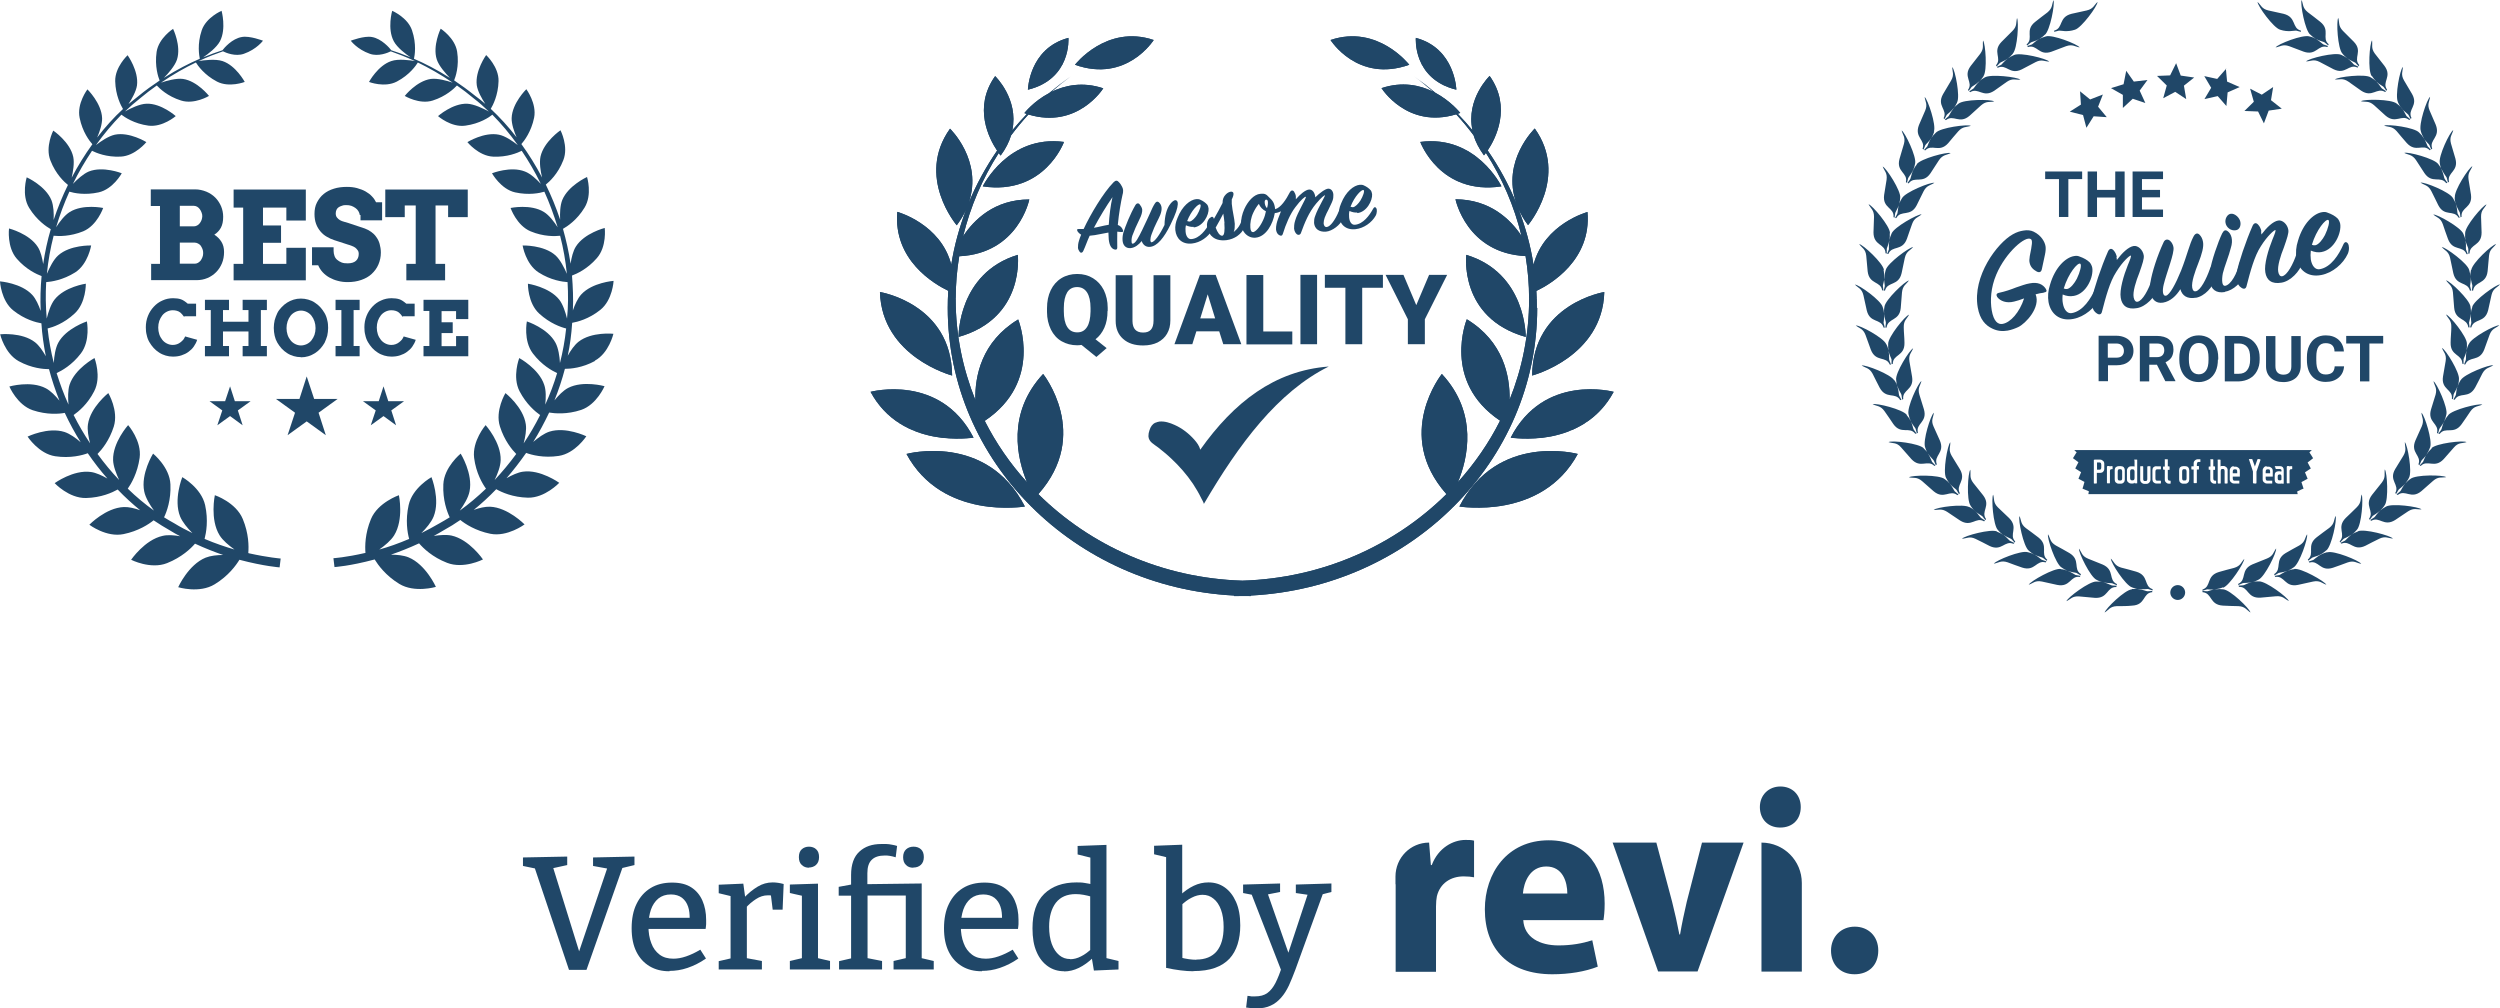 <svg xmlns="http://www.w3.org/2000/svg" xmlns:xlink="http://www.w3.org/1999/xlink" id="a" width="141.26" height="56.98" viewBox="0 0 141.26 56.98"><defs><style>.q{fill:none;}.r,.s{fill:#204768;}.t{clip-path:url(#h);}.u{clip-path:url(#k);}.v{clip-path:url(#j);}.w{clip-path:url(#o);}.x{clip-path:url(#e);}.y{clip-path:url(#d);}.z{clip-path:url(#g);}.aa{clip-path:url(#f);}.ab{clip-path:url(#i);}.ac{clip-path:url(#m);}.ad{clip-path:url(#l);}.ae{clip-path:url(#n);}.af{clip-path:url(#p);}.ag{clip-path:url(#c);}.ah{clip-path:url(#b);}.s{fill-rule:evenodd;}</style><clipPath id="b"><path class="q" d="M86.84,17.41c0-.33-.01-.65-.03-.97.8-.38,3.12-1.74,2.89-4.46,0,0-2.45.66-3.05,2.98-.17-1.1-.46-2.15-.86-3.17.14.3.31.62.55.93,0,0,2.32-2.73.38-5.46,0,0-1.9,1.83-1.04,4.23-.43-1.06-.98-2.06-1.62-2.99.44-.66,1.37-2.43.11-4.21,0,0-1.35,1.3-.97,3.07-.26-.32-.54-.63-.83-.93.05-.02.09-.03.14-.05,0,0-.52-.66-1.41-1.14-.38-.32-.78-.63-1.19-.92.37.27.72.56,1.07.86-.75-.37-1.75-.59-2.92-.2,0,0,1.45,2.32,4.22,1.48.35.38.67.77.98,1.18.11.36.3.74.59,1.14,0,0,.04-.05.11-.14.92,1.43,1.6,3.01,2.01,4.69-.61-.92-1.76-2.06-3.73-2.07,0,0,.62,3.05,3.96,3.21.13.79.2,1.6.2,2.43,0,2-.39,3.92-1.1,5.68.02-1.32-.34-3.28-2.42-4.54,0,0-1.44,3.51,1.88,5.73-.63,1.26-1.44,2.42-2.38,3.47.55-1.32,1.16-3.88-.91-6.11,0,0-2.74,3.41.26,6.79-2.93,2.9-7,4.75-11.53,4.89-4.53-.14-8.6-1.99-11.53-4.89,3-3.38.27-6.79.27-6.79-2.08,2.24-1.46,4.8-.91,6.12-.95-1.05-1.75-2.21-2.39-3.47,3.33-2.22,1.89-5.73,1.89-5.73-2.08,1.26-2.45,3.22-2.42,4.55-.71-1.77-1.11-3.68-1.11-5.69,0-.83.07-1.64.2-2.43,3.35-.16,3.96-3.21,3.96-3.21-1.97,0-3.13,1.15-3.74,2.08.41-1.68,1.09-3.26,2.01-4.7.07.09.11.14.11.14.29-.39.48-.78.59-1.14.31-.41.63-.8.98-1.18,2.78.84,4.23-1.48,4.23-1.48-1.17-.39-2.17-.17-2.93.2.34-.3.7-.59,1.07-.86-.41.29-.81.6-1.2.93-.89.47-1.4,1.13-1.4,1.13.05.02.09.03.14.05-.29.3-.56.61-.82.92.37-1.77-.97-3.06-.97-3.06-1.26,1.77-.34,3.54.11,4.21-.63.92-1.17,1.9-1.6,2.94.81-2.38-1.06-4.18-1.06-4.18-1.95,2.73.38,5.46.38,5.46.22-.3.4-.6.53-.89-.38,1-.67,2.04-.84,3.11-.6-2.31-3.05-2.98-3.05-2.98-.23,2.72,2.08,4.08,2.88,4.46-.02.32-.03.64-.03.97,0,8.69,7.16,15.78,16.18,16.25v.03c.16,0,.32,0,.48-.01.16,0,.32.01.47.01v-.03c9.02-.47,16.18-7.57,16.18-16.25h-.02Z"></path></clipPath><clipPath id="c"><path class="q" d="M51.22,25.65c2.03,3.77,6.69,2.97,6.69,2.97-2.16-4.2-6.69-2.97-6.69-2.97Z"></path></clipPath><clipPath id="d"><path class="q" d="M55.01,24.73c-1.88-3.65-5.82-2.59-5.82-2.59,1.76,3.28,5.82,2.59,5.82,2.59Z"></path></clipPath><clipPath id="e"><path class="q" d="M53.8,21.22c-.04-4.07-4.08-4.72-4.08-4.72.11,3.68,4.08,4.72,4.08,4.72Z"></path></clipPath><clipPath id="f"><path class="q" d="M60.37,2.14c-2.23.59-2.29,2.93-2.29,2.93,2.48-.61,2.29-2.93,2.29-2.93Z"></path></clipPath><clipPath id="g"><path class="q" d="M54.16,19.04c3.78-1.07,3.35-4.64,3.35-4.64-3.4,1.03-3.35,4.64-3.35,4.64Z"></path></clipPath><clipPath id="h"><path class="q" d="M55.53,10.53c3.49.52,4.59-2.51,4.59-2.51-3.16-.42-4.59,2.51-4.59,2.51Z"></path></clipPath><clipPath id="i"><path class="q" d="M65.19,2.26c-2.67-.9-4.45,1.4-4.45,1.4,2.92,1.04,4.45-1.4,4.45-1.4Z"></path></clipPath><clipPath id="j"><path class="q" d="M82.46,28.62s4.66.79,6.69-2.97c0,0-4.53-1.23-6.69,2.97Z"></path></clipPath><clipPath id="k"><path class="q" d="M85.36,24.73s4.06.69,5.82-2.59c0,0-3.94-1.07-5.82,2.59Z"></path></clipPath><clipPath id="l"><path class="q" d="M86.57,21.22s3.98-1.04,4.08-4.72c0,0-4.04.65-4.08,4.72Z"></path></clipPath><clipPath id="m"><path class="q" d="M82.29,5.07s-.06-2.34-2.29-2.93c0,0-.19,2.32,2.29,2.93Z"></path></clipPath><clipPath id="n"><path class="q" d="M86.21,19.04s.05-3.61-3.36-4.64c0,0-.43,3.57,3.36,4.64Z"></path></clipPath><clipPath id="o"><path class="q" d="M84.84,10.53s-1.43-2.93-4.59-2.51c0,0,1.11,3.03,4.59,2.51Z"></path></clipPath><clipPath id="p"><path class="q" d="M79.63,3.66s-1.78-2.3-4.45-1.4c0,0,1.52,2.44,4.45,1.4Z"></path></clipPath></defs><path class="r" d="M14.03,31.24c.03-.37.03-1.09-.31-1.91-.39-.95-1.58-1.35-1.58-1.35,0,0-.29,1.37.27,2.27.18.29.52.57.84.8-.51-.15-1.08-.34-1.69-.6.09-.35.22-1.05.03-1.91-.22-.98-1.29-1.58-1.29-1.58,0,0-.51,1.27-.12,2.23.13.31.41.65.69.93-.33-.16-.68-.34-1.02-.55-.19-.1-.38-.22-.58-.34.15-.31.4-.98.36-1.86-.04-.98-.98-1.74-.98-1.74,0,0-.71,1.14-.5,2.14.07.35.32.76.55,1.08-.5-.36-1-.77-1.48-1.24.19-.27.55-.88.67-1.74.13-.96-.65-1.85-.65-1.85,0,0-.88.98-.85,1.98.01.34.18.77.34,1.12-.43-.45-.84-.95-1.22-1.47.24-.24.67-.76.92-1.55.28-.9-.31-1.89-.31-1.89,0,0-1.01.8-1.15,1.76-.05.32.03.73.12,1.08-.34-.51-.65-1.04-.93-1.6.27-.19.79-.61,1.16-1.34.43-.82.02-1.88.02-1.88,0,0-1.11.6-1.41,1.51-.1.31-.09.75-.06,1.12-.26-.57-.48-1.17-.67-1.78.28-.13.87-.45,1.37-1.11.55-.72.34-1.81.34-1.81,0,0-1.18.39-1.62,1.21-.16.3-.23.76-.25,1.14-.16-.63-.28-1.29-.35-1.95.29-.07.92-.28,1.52-.84.66-.6.64-1.69.64-1.69,0,0-1.2.17-1.77.9-.21.27-.35.71-.44,1.07-.06-.69-.07-1.38-.03-2.06.28-.02.94-.11,1.64-.55.73-.47.9-1.52.9-1.52,0,0-1.19-.04-1.86.56-.27.24-.49.69-.64,1.04.07-.73.2-1.45.38-2.15.28.03.93.05,1.67-.25.79-.33,1.13-1.32,1.13-1.32,0,0-1.14-.24-1.89.23-.29.18-.57.55-.77.86.21-.7.46-1.37.75-2.01.26.08.88.21,1.65.04.82-.18,1.31-1.08,1.31-1.08,0,0-1.06-.42-1.86-.1-.31.13-.65.44-.9.7.32-.66.69-1.28,1.08-1.87.22.11.81.37,1.62.33.82-.04,1.45-.82,1.45-.82,0,0-.95-.59-1.78-.42-.36.08-.79.37-1.07.59.45-.63.94-1.21,1.44-1.72.17.13.71.51,1.53.62.8.1,1.54-.54,1.54-.54,0,0-.82-.73-1.65-.7-.39.01-.92.27-1.22.44.28-.27.56-.51.85-.74.32-.27.64-.51.95-.73.15.16.6.61,1.37.85.75.24,1.58-.26,1.58-.26,0,0-.66-.84-1.47-.96-.38-.05-.91.1-1.24.21.7-.48,1.37-.85,1.97-1.14.09.15.46.7,1.19,1.08.69.36,1.57.02,1.57.02,0,0-.5-.93-1.26-1.18-.4-.13-1.03-.05-1.34,0,.53-.25,1-.42,1.37-.55.16.08.7.31,1.18.14.72-.25,1.08-.74,1.08-.74,0,0-.75-.29-1.19-.21-.56.09-1.01.63-1.1.75-.31.1-.68.23-1.09.4.27-.18.76-.55.95-.91.37-.71.09-1.72.09-1.72,0,0-.87.37-1.12,1.1-.27.79-.14,1.45-.11,1.61-.6.26-1.29.61-2.03,1.08.24-.24.62-.67.74-1.03.25-.78-.22-1.74-.22-1.74,0,0-.81.52-.93,1.3-.12.82.1,1.45.17,1.62-.39.26-.8.55-1.21.89-.18.14-.37.29-.55.44.19-.29.43-.71.48-1.05.11-.82-.53-1.71-.53-1.71,0,0-.72.67-.7,1.47s.32,1.37.44,1.57c-.51.47-1,1.01-1.46,1.61.14-.32.29-.76.28-1.09-.03-.85-.83-1.63-.83-1.63,0,0-.61.8-.44,1.61.16.8.56,1.31.72,1.49-.42.58-.82,1.22-1.17,1.89.08-.35.16-.83.09-1.17-.18-.85-1.13-1.49-1.13-1.49,0,0-.47.91-.16,1.69.3.78.8,1.23.99,1.38-.31.63-.58,1.29-.81,1.98.02-.36,0-.8-.12-1.11-.33-.82-1.4-1.3-1.4-1.3,0,0-.31,1,.14,1.73.43.7.99,1.07,1.22,1.2-.19.64-.33,1.3-.43,1.97-.05-.33-.14-.71-.3-.96-.48-.76-1.63-1.05-1.63-1.05,0,0-.13,1.06.44,1.71.53.61,1.13.88,1.4.98-.06.65-.08,1.31-.05,1.97-.11-.32-.27-.68-.47-.9-.62-.68-1.83-.77-1.83-.77,0,0,.06,1.09.75,1.64.65.52,1.3.68,1.59.73.04.63.13,1.25.25,1.86-.17-.3-.38-.61-.61-.79-.74-.58-1.97-.45-1.97-.45,0,0,.25,1.08,1.05,1.52.73.4,1.41.45,1.71.45.16.61.36,1.2.59,1.78-.22-.27-.5-.56-.77-.7-.85-.45-2.06-.1-2.06-.1,0,0,.44,1.04,1.32,1.34.81.27,1.5.21,1.81.15.27.58.57,1.13.9,1.66-.27-.24-.61-.48-.91-.58-.93-.3-2.09.26-2.09.26,0,0,.63.97,1.56,1.11.86.13,1.55-.06,1.84-.17.35.51.72.99,1.11,1.43-.3-.17-.64-.33-.93-.37-.99-.14-2.05.63-2.05.63,0,0,.8.86,1.77.84.86-.02,1.49-.31,1.79-.48.41.43.84.82,1.27,1.17-.31-.11-.64-.19-.92-.18-1.02.04-1.95,1-1.95,1,0,0,.96.73,1.93.53.84-.17,1.43-.56,1.7-.78.31.21.62.4.92.57.19.12.39.23.58.33-.34-.06-.71-.09-.99-.02-1.01.22-1.78,1.35-1.78,1.35,0,0,1.1.56,2.03.19.83-.33,1.35-.83,1.58-1.1.56.26,1.1.47,1.59.64-.35,0-.71.04-.99.15-.98.4-1.55,1.67-1.55,1.67,0,0,1.2.37,2.07-.17.77-.47,1.2-1.07,1.39-1.38,1.4.37,2.27.43,2.27.43l.03-.25.03-.25s-.68-.05-1.81-.3l-.02-.02ZM33.61,20.38c.8-.43,1.05-1.52,1.05-1.52,0,0-1.23-.13-1.97.45-.23.18-.45.5-.61.79.13-.61.21-1.23.25-1.86.29-.05.94-.21,1.59-.73.7-.56.75-1.64.75-1.64,0,0-1.21.09-1.83.77-.2.22-.36.58-.47.9.03-.67,0-1.33-.05-1.97.27-.1.87-.37,1.4-.98.58-.65.45-1.71.45-1.71,0,0-1.15.29-1.63,1.05-.16.25-.25.63-.3.97-.1-.67-.25-1.33-.43-1.97.23-.13.79-.49,1.22-1.2.45-.73.14-1.73.14-1.73,0,0-1.06.48-1.4,1.3-.12.3-.14.75-.12,1.11-.23-.69-.5-1.35-.81-1.98.19-.15.69-.6.99-1.38.31-.78-.16-1.69-.16-1.69,0,0-.94.64-1.13,1.49-.07.34,0,.82.09,1.18-.35-.67-.75-1.31-1.17-1.89.16-.18.56-.7.72-1.49.16-.8-.44-1.61-.44-1.61,0,0-.8.78-.83,1.63-.01.33.14.77.28,1.09-.46-.6-.96-1.14-1.46-1.61.12-.2.42-.77.44-1.57.02-.8-.7-1.47-.7-1.47,0,0-.64.89-.53,1.71.05.34.29.76.48,1.05-.18-.16-.36-.3-.55-.44-.41-.33-.82-.63-1.21-.89.07-.17.3-.8.17-1.62-.12-.78-.93-1.3-.93-1.3,0,0-.47.97-.22,1.74.12.37.5.79.74,1.04-.74-.47-1.43-.82-2.03-1.08.04-.16.16-.82-.11-1.61-.25-.73-1.12-1.1-1.12-1.1,0,0-.29,1.01.09,1.72.19.36.68.73.95.91-.41-.17-.78-.3-1.09-.4-.09-.12-.55-.66-1.1-.75-.44-.08-1.19.21-1.19.21,0,0,.36.49,1.08.74.48.17,1.02-.06,1.18-.14.37.13.84.31,1.37.55-.31-.05-.94-.14-1.34,0-.76.25-1.26,1.18-1.26,1.18,0,0,.88.34,1.57-.02.73-.38,1.1-.93,1.19-1.08.59.29,1.26.66,1.97,1.14-.33-.11-.86-.26-1.24-.21-.81.12-1.47.96-1.47.96,0,0,.83.5,1.58.26.76-.24,1.22-.69,1.37-.85.31.22.63.46.95.73.29.22.57.47.85.74-.31-.17-.83-.42-1.22-.44-.83-.03-1.65.7-1.65.7,0,0,.74.65,1.54.54.82-.11,1.36-.48,1.53-.62.5.51.99,1.08,1.44,1.72-.28-.22-.71-.52-1.07-.59-.83-.17-1.78.42-1.78.42,0,0,.63.78,1.45.82.8.04,1.4-.22,1.62-.33.39.58.76,1.21,1.08,1.87-.24-.26-.58-.58-.9-.7-.8-.32-1.86.1-1.86.1,0,0,.5.9,1.31,1.08.77.17,1.39.04,1.65-.04.29.64.54,1.32.75,2.01-.2-.31-.48-.68-.77-.86-.75-.47-1.89-.23-1.89-.23,0,0,.34.99,1.13,1.32.74.31,1.39.28,1.67.25.18.7.31,1.42.38,2.15-.15-.35-.37-.79-.64-1.04-.67-.6-1.86-.56-1.86-.56,0,0,.17,1.05.9,1.52.7.45,1.36.53,1.64.55.04.68.04,1.37-.03,2.06-.09-.36-.23-.8-.44-1.07-.57-.72-1.77-.9-1.77-.9,0,0-.02,1.09.64,1.69.6.55,1.23.77,1.52.84-.07.67-.19,1.32-.35,1.95-.02-.38-.09-.84-.25-1.14-.44-.83-1.62-1.21-1.62-1.21,0,0-.21,1.09.34,1.81.5.66,1.09.98,1.37,1.11-.18.61-.41,1.21-.67,1.78.04-.37.05-.81-.06-1.12-.3-.91-1.41-1.51-1.41-1.51,0,0-.41,1.06.02,1.88.38.73.9,1.16,1.16,1.34-.28.56-.59,1.09-.93,1.6.09-.35.17-.76.12-1.08-.14-.97-1.15-1.76-1.15-1.76,0,0-.6.99-.31,1.89.25.79.68,1.31.92,1.55-.39.53-.8,1.02-1.22,1.47.17-.35.33-.77.34-1.12.03-1-.85-1.98-.85-1.98,0,0-.77.89-.65,1.85.11.86.47,1.46.67,1.74-.48.46-.98.88-1.48,1.24.23-.32.48-.73.55-1.08.21-1-.5-2.14-.5-2.14,0,0-.94.76-.98,1.74-.04.88.21,1.54.36,1.86-.19.12-.39.23-.58.34-.35.2-.69.39-1.02.55.27-.27.56-.61.69-.93.39-.96-.12-2.23-.12-2.23,0,0-1.08.6-1.29,1.58-.19.85-.07,1.56.03,1.91-.61.26-1.18.46-1.69.6.32-.23.66-.51.84-.8.56-.9.27-2.27.27-2.27,0,0-1.19.41-1.58,1.35-.34.82-.34,1.54-.31,1.91-1.13.26-1.81.3-1.81.3l.03.25.03.25s.86-.05,2.27-.43c.19.31.62.91,1.39,1.38.87.53,2.07.17,2.07.17,0,0-.57-1.27-1.55-1.67-.27-.11-.64-.15-.99-.15.49-.17,1.03-.38,1.59-.64.23.27.75.78,1.58,1.1.94.37,2.03-.19,2.03-.19,0,0-.77-1.13-1.78-1.35-.29-.06-.65-.03-1,.02.19-.1.38-.21.58-.33.31-.17.62-.36.92-.57.27.22.86.61,1.7.78.96.19,1.93-.53,1.93-.53,0,0-.94-.96-1.95-1-.28-.01-.61.07-.92.18.43-.35.86-.74,1.27-1.17.3.17.93.46,1.79.48.96.02,1.77-.84,1.77-.84,0,0-1.07-.77-2.05-.63-.29.04-.63.2-.93.37.39-.45.76-.93,1.11-1.43.3.11.98.3,1.84.17.93-.14,1.56-1.11,1.56-1.11,0,0-1.16-.56-2.09-.26-.3.1-.63.34-.91.58.33-.53.63-1.09.9-1.66.31.05,1,.12,1.81-.15.88-.3,1.32-1.34,1.32-1.34,0,0-1.21-.34-2.06.1-.27.14-.55.43-.77.7.23-.57.43-1.17.59-1.78.31,0,.98-.05,1.71-.45h-.02Z"></path><path class="r" d="M8.52,14.91h.52v-3.27h-.52v-.94h2.5c.23,0,.44.05.64.13.19.08.36.19.5.33s.25.31.33.49c.08.19.12.39.12.6,0,.25-.04.45-.13.62-.09.16-.21.29-.37.39.17.11.3.24.4.4.1.16.15.35.15.58s-.04.45-.12.64-.19.36-.33.5-.3.25-.49.33-.39.12-.61.12h-2.57v-.93h-.02ZM10.16,11.64v1.15h.8c.06,0,.12-.02.18-.05s.1-.07.15-.13c.04-.05.07-.11.1-.18.02-.07.04-.14.04-.21s-.01-.14-.04-.21c-.02-.07-.06-.13-.1-.19-.04-.06-.09-.1-.15-.14-.06-.03-.12-.05-.18-.05h-.8ZM10.16,13.71v1.19h.85c.06,0,.13-.02.18-.05s.11-.08.15-.13c.04-.06.07-.12.1-.19s.04-.15.04-.23-.01-.16-.04-.23-.06-.13-.1-.19c-.04-.05-.09-.09-.15-.12s-.12-.05-.18-.05c0,0-.85,0-.85,0Z"></path><path class="r" d="M13.2,10.71h4.08v1.75h-1.1v-.73h-1.32v1.01h1.02v.98h-1.02v1.19h1.32v-.91h1.1v1.84h-4.08v-.93h.54v-3.18h-.54s0-1.02,0-1.02Z"></path><path class="r" d="M20.33,12.15c-.01-.08-.04-.15-.08-.22s-.1-.13-.17-.18-.15-.09-.23-.12c-.09-.03-.18-.04-.27-.04s-.17,0-.24.03c-.07.02-.14.05-.19.08-.06.04-.1.08-.13.14s-.05.13-.05.21c0,.1.02.18.07.24s.1.11.17.15.15.07.23.09.16.05.24.07l.93.31c.13.05.25.11.36.19s.21.17.29.29c.08.11.15.24.19.39s.07.31.07.49c0,.25-.05.47-.14.68s-.22.38-.38.53-.36.26-.59.34-.48.12-.76.12c-.2,0-.38-.02-.56-.07-.17-.04-.33-.11-.48-.19-.14-.08-.27-.18-.38-.3-.11-.12-.19-.25-.25-.39h-.35v-1.02h1.22v.21c0,.1.02.19.05.28.03.09.08.16.15.22s.15.11.25.15.21.05.35.05c.2,0,.36-.05.46-.14s.16-.22.16-.39c0-.09-.02-.16-.06-.21-.04-.06-.09-.11-.14-.15-.06-.04-.12-.07-.2-.1-.07-.03-.14-.05-.21-.07l-.77-.25c-.15-.05-.29-.11-.42-.19-.14-.08-.26-.18-.36-.3s-.19-.26-.25-.43c-.06-.16-.09-.35-.09-.56,0-.24.04-.46.14-.65s.22-.35.38-.48c.16-.13.35-.23.58-.3.22-.07.47-.1.73-.1.21,0,.4.02.58.07.18.05.34.11.48.19s.26.17.36.28c.1.1.17.21.23.33h.34v1.02h-1.22v-.3h-.04Z"></path><path class="r" d="M22.96,14.91h.53v-3.3h-.62v.66h-1.1v-1.56h4.66v1.56h-1.11v-.66h-.71v3.3h.54v.93h-2.19s0-.93,0-.93Z"></path><path class="r" d="M10.4,17.9c-.08-.11-.15-.19-.21-.24s-.13-.08-.2-.1-.15-.03-.23-.03c-.12,0-.23.03-.33.08s-.19.12-.26.21c-.07.09-.13.2-.17.31-.04.12-.06.25-.06.38s.02.26.06.38c.04.12.1.22.17.31s.16.16.26.21.21.08.33.08c.08,0,.16-.01.24-.04s.14-.06.2-.11c.06-.04.11-.1.16-.15.04-.06.08-.12.1-.18l.68.19c-.04.14-.11.26-.19.38-.08.12-.19.22-.3.3-.12.09-.25.15-.4.2-.15.05-.31.07-.48.07-.14,0-.28-.02-.41-.06-.13-.04-.25-.09-.37-.17-.11-.07-.22-.16-.31-.26s-.17-.21-.24-.33-.12-.25-.15-.4c-.04-.14-.05-.29-.05-.44,0-.23.04-.44.12-.64.08-.2.19-.37.33-.52s.3-.27.49-.35c.19-.09.39-.13.6-.13.17,0,.32.02.44.06.12.04.25.13.39.25h.47v.71h-.65l-.03.03Z"></path><path class="r" d="M13.71,16.94h1.37v.58h-.34v2.03h.34v.58h-1.37v-.58h.33v-.82h-1.44v.82h.34v.58h-1.36v-.58h.33v-2.03h-.33v-.58h1.36v.58h-.34v.66h1.44v-.66h-.33s0-.58,0-.58Z"></path><path class="r" d="M17,20.18c-.14,0-.28-.02-.41-.06-.13-.04-.25-.09-.37-.17-.11-.07-.22-.16-.31-.26s-.17-.21-.24-.33-.12-.25-.15-.39-.05-.29-.05-.44.02-.3.05-.44c.04-.14.09-.27.15-.4s.15-.23.24-.33.2-.19.31-.26c.11-.07.24-.13.37-.17.13-.04.27-.06.41-.06s.28.02.42.06c.13.04.26.09.37.17.11.07.22.16.31.26s.17.21.24.33.12.25.15.4c.04.14.05.29.05.44s-.02.3-.05.44c-.04.14-.09.27-.15.4-.07.12-.15.23-.24.33s-.2.19-.31.26c-.11.07-.24.13-.37.17-.13.04-.27.06-.42.06h0ZM17,19.52c.12,0,.23-.03.34-.08.1-.05.19-.12.26-.21.07-.09.13-.2.17-.31.04-.12.06-.25.06-.38s-.02-.26-.06-.38c-.04-.12-.1-.23-.17-.32s-.16-.16-.26-.21-.21-.08-.33-.08-.23.03-.33.08-.19.12-.26.21c-.07.09-.13.2-.17.32-.04.12-.06.25-.06.38s.02.26.06.38c.04.12.1.22.17.31s.16.16.26.21.21.08.33.08h-.01Z"></path><path class="r" d="M18.96,16.94h1.36v.58h-.34v2.03h.34v.58h-1.36v-.58h.33v-2.03h-.33v-.58Z"></path><path class="r" d="M22.75,17.9c-.08-.11-.15-.19-.21-.24s-.13-.08-.2-.1c-.07-.02-.15-.03-.23-.03-.12,0-.23.03-.33.08s-.19.12-.26.21c-.07.09-.13.2-.17.31-.04.12-.06.25-.06.38s.02.26.06.38c.04.12.1.22.17.31s.16.16.26.21.21.08.33.08c.08,0,.16-.01.24-.04s.14-.06.2-.11c.06-.04.11-.1.16-.15.04-.06.08-.12.1-.18l.68.19c-.04.14-.11.26-.19.38-.08.12-.19.22-.3.3-.12.09-.25.15-.4.2-.15.05-.31.07-.48.07-.14,0-.28-.02-.41-.06-.13-.04-.25-.09-.37-.17-.11-.07-.22-.16-.31-.26s-.17-.21-.24-.33-.12-.25-.15-.4c-.04-.14-.05-.29-.05-.44,0-.23.04-.44.12-.64.08-.2.19-.37.33-.52s.3-.27.49-.35c.19-.09.39-.13.6-.13.17,0,.32.02.44.06.12.04.25.13.39.25h.47v.71h-.65l-.03.03Z"></path><path class="r" d="M23.93,16.94h2.53v1.09h-.69v-.45h-.82v.63h.63v.61h-.63v.74h.82v-.57h.69v1.14h-2.53v-.58h.33v-1.98h-.33v-.63Z"></path><polygon class="r" points="17.33 21.27 17.75 22.54 19.08 22.54 18 23.32 18.41 24.59 17.33 23.81 16.25 24.59 16.67 23.32 15.59 22.54 16.92 22.54 17.33 21.27"></polygon><polygon class="r" points="21.67 21.83 21.94 22.67 22.83 22.67 22.11 23.19 22.38 24.03 21.67 23.51 20.95 24.03 21.23 23.19 20.51 22.67 21.4 22.67 21.67 21.83"></polygon><polygon class="r" points="13 21.83 13.27 22.67 14.16 22.67 13.44 23.19 13.71 24.03 13 23.51 12.28 24.03 12.56 23.19 11.84 22.67 12.72 22.67 13 21.83"></polygon><path class="r" d="M62.65,13.54c0-.11-.02-.25-.02-.4l-.42.08c-.24.05-.47.09-.64.1-.14.3-.24.61-.36.86-.06.13-.16.12-.21.04-.04-.07-.08-.12-.09-.21,0-.1,0-.24.06-.42.03-.09.06-.2.12-.33-.12-.07-.18-.15-.2-.18-.06-.11-.04-.15.12-.14h.22c.38-.82,1.11-2.05,1.69-2.64.12-.12.21-.12.31,0,.07.07.11.14.16.23.04.07.06.13.07.21,0,.07,0,.16-.03.25-.1.44-.21,1.08-.27,1.72.17.06.24.17.29.29.04.09,0,.12-.11.11l-.21-.02c0,.3-.01.61,0,.9,0,.11-.07.14-.18.1-.14-.05-.26-.2-.3-.55ZM62.86,11.14c-.34.49-.72,1.11-1.05,1.73.12-.02.24-.04.35-.07.2-.04.33-.08.49-.1.03-.5.1-1.1.21-1.56Z"></path><path class="r" d="M65.07,13.69c.17-.02.46-.42.73-.98.02-1.08.49-1.39.6-1.4.11,0,.16.09.15.23-.02.23-.09.5-.42,1.17-.35.71-.74,1.21-1.16,1.24-.24.02-.4-.14-.46-.33-.15.19-.38.38-.63.4-.28.02-.43-.17-.45-.43-.01-.13,0-.27.04-.43.12-.38.39-1.07.69-1.58.06-.1.16-.12.23-.04.05.06.14.19.15.3.01.14-.04.33-.16.56-.17.34-.29.63-.4.92-.04.13-.05.25-.04.34,0,.07.02.11.06.11.16-.01.33-.35.55-.8.23-.47.33-.71.43-.92.09-.21.18-.41.28-.56.07-.11.15-.12.22-.06.18.16.2.4.08.71-.08.21-.31.59-.48,1.07-.06.15-.08.28-.08.36s.04.13.09.13h-.02Z"></path><path class="r" d="M67.45,12.82c-.14.01-.29-.02-.44-.09-.03.12-.03.25-.02.36.02.26.15.44.33.42.46-.04.82-.52,1.03-.91.06-.1.13-.12.19,0,.02.05.04.23-.05.4-.22.39-.67.71-1.14.76-.56.06-.89-.28-.94-.76-.02-.22.02-.45.13-.7.26-.66.71-1.02,1.06-1.05.08,0,.15,0,.21.03.18.08.3.17.4.28.04.05.07.14.08.22.03.36-.31,1.02-.84,1.07v-.03ZM67.08,12.49s.09.03.13.03c.14-.01.32-.21.43-.38.15-.25.25-.54.18-.59-.1-.06-.51.34-.74.94Z"></path><path class="r" d="M68.36,12.32c.11-.11.2-.09.23.05.17-.3.36-.63.49-.9,0-.22.06-.36.19-.49.09-.09.19-.14.28-.15.16-.01.21.12.05.44v.25c.04.43.15.81.17,1.13,0,.15,0,.32-.06.46.23-.19.38-.4.46-.7.04-.14.14-.11.19-.02.04.06.07.22-.02.42-.19.44-.59.7-1.04.76-.36.04-.73-.02-.96-.38-.08-.11-.12-.25-.14-.39-.02-.18.03-.36.15-.48h0ZM69.19,12.61c-.02-.19-.04-.38-.07-.54-.12.24-.27.51-.43.79.1.28.24.47.37.46.13-.01.15-.32.12-.71h0Z"></path><path class="r" d="M75.88,11.96s.06.25,0,.4c-.14.35-.6.7-.96.73-.4.03-.64-.17-.67-.49,0-.11,0-.25.06-.39.08-.24.24-.55.37-.79.05-.09.21-.39.19-.39-.03,0-.18.09-.5.47-.42.5-.66,1.11-.86,1.66-.03.1-.14.15-.24.07-.07-.06-.13-.16-.15-.31,0-.1,0-.27.06-.45.06-.23.23-.56.37-.83.14-.28.27-.5.23-.52-.04-.02-.27.16-.59.59-.29.38-.53.94-.71,1.52-.03.09-.1.12-.21.05-.1-.06-.15-.17-.17-.31,0-.1,0-.2.03-.32.03-.15.13-.42.25-.71-.1.05-.22.09-.35.1-.1.6-.48,1.33-1.08,1.39-.19.02-.42-.04-.61-.25-.12-.14-.19-.31-.21-.5-.02-.27.05-.58.18-.87.19-.42.53-.83.91-.86.22-.02.32.01.47.18.22.21.32.32.36.69.31-.08.61-.52.84-.97.06-.1.16-.12.23-.02.05.08.09.17.1.26v.17c.25-.29.54-.53.74-.55s.34.19.36.44c.24-.24.56-.48.73-.49.17,0,.28.15.29.34,0,.1,0,.21-.04.32-.04.13-.15.33-.24.53-.07.13-.14.27-.21.45-.04.11-.06.23-.06.32.01.14.08.22.17.21.22-.02.49-.43.67-.85.05-.13.14-.1.21-.02h.04ZM70.79,13.12c.14-.01.39-.26.58-.68.08-.17.13-.34.16-.5-.18-.09-.33-.24-.4-.42-.12.14-.22.3-.31.49-.14.29-.19.62-.17.85.01.17.06.26.15.25h-.01ZM71.64,11.4c0-.09-.06-.12-.1-.12s-.09.06-.08.15c0,.11.05.26.13.33.05-.14.06-.29.05-.37h0Z"></path><path class="r" d="M76.69,12.01c-.14.01-.29-.02-.44-.09-.03.12-.03.25-.02.36.02.26.15.44.33.42.46-.04.82-.52,1.03-.91.06-.1.13-.12.19,0,.02.05.04.23-.05.4-.22.39-.67.71-1.14.76-.56.06-.89-.28-.94-.76-.02-.22.02-.45.13-.7.26-.66.71-1.02,1.06-1.05.08,0,.15,0,.21.03.18.08.3.17.4.28.04.05.07.14.08.22.03.36-.31,1.02-.84,1.07v-.03ZM76.31,11.68s.09.03.13.03c.14-.01.32-.21.43-.38.15-.25.25-.54.18-.59-.1-.06-.51.34-.74.94Z"></path><path class="r" d="M62.58,17.57c0,.36-.06.68-.18.95s-.29.49-.5.65l.63.5-.58.5-.84-.68c-.08.01-.16.02-.24.02-.33,0-.63-.08-.89-.23s-.46-.38-.6-.66c-.14-.29-.22-.62-.22-.99v-.21c0-.39.07-.73.21-1.02s.34-.52.6-.68.56-.24.9-.24.63.08.89.24.46.38.61.67c.14.29.22.63.22,1v.18h0ZM61.62,17.41c0-.39-.07-.69-.2-.89-.13-.2-.32-.3-.56-.3s-.44.1-.56.3-.19.49-.19.88v.18c0,.39.06.68.19.89.13.21.32.31.57.31s.42-.1.55-.3c.13-.2.19-.49.2-.88v-.18h0Z"></path><path class="r" d="M66.13,15.53v2.57c0,.29-.06.54-.19.76-.12.21-.3.37-.53.49-.23.11-.5.17-.82.17-.48,0-.85-.12-1.13-.37s-.42-.59-.42-1.02v-2.58h.95v2.6c.01.43.21.64.6.64.2,0,.34-.05.44-.16.1-.11.15-.28.15-.52v-2.56h.95v-.02Z"></path><path class="r" d="M68.89,18.72h-1.29l-.23.73h-1.01l1.44-3.92h.89l1.45,3.92h-1.02s-.23-.73-.23-.73ZM67.82,17.99h.84l-.42-1.36-.42,1.36Z"></path><path class="r" d="M71.37,18.73h1.65v.73h-2.59v-3.92h.95v3.19h-.01Z"></path><path class="r" d="M74.42,19.45h-.94v-3.92h.94v3.92Z"></path><path class="r" d="M78.15,16.26h-1.18v3.19h-.95v-3.19h-1.16v-.73h3.28v.73h.01Z"></path><path class="r" d="M80.03,17.23l.72-1.7h1.02l-1.26,2.51v1.41h-.96v-1.41l-1.26-2.51h1.01l.72,1.7h.01Z"></path><path class="r" d="M86.84,17.41c0-.33-.01-.65-.03-.97.8-.38,3.12-1.74,2.89-4.46,0,0-2.45.66-3.05,2.98-.17-1.1-.46-2.15-.86-3.17.14.3.31.62.55.93,0,0,2.32-2.73.38-5.46,0,0-1.9,1.83-1.04,4.23-.43-1.06-.98-2.06-1.62-2.99.44-.66,1.37-2.43.11-4.21,0,0-1.35,1.3-.97,3.07-.26-.32-.54-.63-.83-.93.05-.02.09-.03.14-.05,0,0-.52-.66-1.41-1.14-.38-.32-.78-.63-1.19-.92.37.27.72.56,1.07.86-.75-.37-1.75-.59-2.92-.2,0,0,1.45,2.32,4.22,1.48.35.38.67.77.98,1.18.11.36.3.74.59,1.14,0,0,.04-.05.11-.14.92,1.43,1.6,3.01,2.01,4.69-.61-.92-1.76-2.06-3.73-2.07,0,0,.62,3.05,3.96,3.21.13.79.2,1.6.2,2.43,0,2-.39,3.92-1.1,5.68.02-1.32-.34-3.28-2.42-4.54,0,0-1.44,3.51,1.88,5.73-.63,1.26-1.44,2.42-2.38,3.47.55-1.32,1.16-3.88-.91-6.11,0,0-2.74,3.41.26,6.79-2.93,2.9-7,4.75-11.53,4.89-4.53-.14-8.6-1.99-11.53-4.89,3-3.38.27-6.79.27-6.79-2.08,2.24-1.46,4.8-.91,6.12-.95-1.05-1.75-2.21-2.39-3.47,3.33-2.22,1.89-5.73,1.89-5.73-2.08,1.26-2.45,3.22-2.42,4.55-.71-1.77-1.11-3.68-1.11-5.69,0-.83.07-1.64.2-2.43,3.35-.16,3.96-3.21,3.96-3.21-1.97,0-3.13,1.15-3.74,2.08.41-1.68,1.09-3.26,2.01-4.7.07.09.11.14.11.14.29-.39.48-.78.59-1.14.31-.41.63-.8.98-1.18,2.78.84,4.23-1.48,4.23-1.48-1.17-.39-2.17-.17-2.93.2.34-.3.7-.59,1.07-.86-.41.29-.81.6-1.2.93-.89.47-1.4,1.13-1.4,1.13.05.02.09.03.14.05-.29.3-.56.61-.82.92.37-1.77-.97-3.06-.97-3.06-1.26,1.77-.34,3.54.11,4.21-.63.92-1.17,1.9-1.6,2.94.81-2.38-1.06-4.18-1.06-4.18-1.95,2.73.38,5.46.38,5.46.22-.3.4-.6.53-.89-.38,1-.67,2.04-.84,3.11-.6-2.31-3.05-2.98-3.05-2.98-.23,2.72,2.08,4.08,2.88,4.46-.02.32-.03.64-.03.97,0,8.69,7.16,15.78,16.18,16.25v.03c.16,0,.32,0,.48,0,.16,0,.32,0,.47,0v-.03c9.02-.47,16.18-7.57,16.18-16.25h-.02Z"></path><g class="ah"><rect class="r" x="50.44" y="33.38" width="39.48" height=".32"></rect><rect class="r" x="50.44" y="31.02" width="39.48" height="2.36"></rect><rect class="r" x="50.44" y="28.66" width="39.48" height="2.36"></rect><rect class="r" x="50.44" y="26.3" width="39.48" height="2.36"></rect><rect class="r" x="50.44" y="23.94" width="39.48" height="2.36"></rect><rect class="r" x="50.44" y="21.58" width="39.48" height="2.36"></rect><rect class="r" x="50.44" y="19.22" width="39.48" height="2.36"></rect><rect class="r" x="50.44" y="16.86" width="39.48" height="2.36"></rect><rect class="r" x="50.44" y="14.5" width="39.48" height="2.36"></rect><rect class="r" x="50.44" y="12.14" width="39.48" height="2.36"></rect><rect class="r" x="50.44" y="9.78" width="39.48" height="2.36"></rect><rect class="r" x="50.44" y="7.42" width="39.48" height="2.36"></rect><rect class="r" x="50.44" y="5.06" width="39.48" height="2.36"></rect><rect class="r" x="50.44" y="4.3" width="39.48" height=".75"></rect></g><path class="r" d="M51.22,25.65c2.03,3.77,6.69,2.97,6.69,2.97-2.16-4.2-6.69-2.97-6.69-2.97Z"></path><g class="ag"><rect class="r" x="51.22" y="29.17" width="6.69" height=".24"></rect><rect class="r" x="51.22" y="28.91" width="6.69" height=".26"></rect><rect class="r" x="51.22" y="28.66" width="6.69" height=".26"></rect><rect class="r" x="51.22" y="28.4" width="6.69" height=".26"></rect><rect class="r" x="51.22" y="28.14" width="6.69" height=".26"></rect><rect class="r" x="51.22" y="27.88" width="6.69" height=".26"></rect><rect class="r" x="51.22" y="27.63" width="6.69" height=".26"></rect><rect class="r" x="51.22" y="27.37" width="6.69" height=".26"></rect><rect class="r" x="51.22" y="27.11" width="6.69" height=".26"></rect><rect class="r" x="51.22" y="26.85" width="6.69" height=".26"></rect><rect class="r" x="51.22" y="26.59" width="6.69" height=".26"></rect><rect class="r" x="51.22" y="26.34" width="6.69" height=".26"></rect><rect class="r" x="51.22" y="26.08" width="6.69" height=".26"></rect><rect class="r" x="51.22" y="25.82" width="6.69" height=".26"></rect><rect class="r" x="51.22" y="25.56" width="6.69" height=".26"></rect><rect class="r" x="51.22" y="25.31" width="6.69" height=".26"></rect><rect class="r" x="51.22" y="25.05" width="6.69" height=".26"></rect><rect class="r" x="51.22" y="24.79" width="6.69" height=".26"></rect><rect class="r" x="51.22" y="24.53" width="6.69" height=".26"></rect><rect class="r" x="51.22" y="24.42" width="6.69" height=".11"></rect></g><path class="r" d="M55.01,24.73c-1.88-3.65-5.82-2.59-5.82-2.59,1.76,3.28,5.82,2.59,5.82,2.59Z"></path><g class="y"><rect class="r" x="49.19" y="25.2" width="5.82" height=".21"></rect><rect class="r" x="49.19" y="24.98" width="5.82" height=".22"></rect><rect class="r" x="49.19" y="24.76" width="5.82" height=".22"></rect><rect class="r" x="49.19" y="24.53" width="5.82" height=".22"></rect><rect class="r" x="49.19" y="24.31" width="5.82" height=".22"></rect><rect class="r" x="49.19" y="24.08" width="5.82" height=".22"></rect><rect class="r" x="49.19" y="23.86" width="5.82" height=".22"></rect><rect class="r" x="49.19" y="23.63" width="5.82" height=".22"></rect><rect class="r" x="49.19" y="23.41" width="5.82" height=".22"></rect><rect class="r" x="49.19" y="23.19" width="5.82" height=".22"></rect><rect class="r" x="49.19" y="22.96" width="5.82" height=".22"></rect><rect class="r" x="49.19" y="22.74" width="5.82" height=".22"></rect><rect class="r" x="49.19" y="22.51" width="5.82" height=".22"></rect><rect class="r" x="49.19" y="22.29" width="5.82" height=".22"></rect><rect class="r" x="49.19" y="22.06" width="5.82" height=".22"></rect><rect class="r" x="49.19" y="21.84" width="5.82" height=".22"></rect><rect class="r" x="49.19" y="21.62" width="5.82" height=".22"></rect><rect class="r" x="49.19" y="21.39" width="5.82" height=".22"></rect><rect class="r" x="49.19" y="21.17" width="5.82" height=".22"></rect><rect class="r" x="49.19" y="21.07" width="5.82" height=".1"></rect></g><path class="r" d="M53.8,21.22c-.04-4.07-4.08-4.72-4.08-4.72.11,3.68,4.08,4.72,4.08,4.72Z"></path><g class="x"><rect class="r" x="49.72" y="21.17" width="4.08" height=".05"></rect><rect class="r" x="49.72" y="20.79" width="4.08" height=".38"></rect><rect class="r" x="49.72" y="20.41" width="4.08" height=".38"></rect><rect class="r" x="49.72" y="20.04" width="4.08" height=".38"></rect><rect class="r" x="49.72" y="19.66" width="4.08" height=".38"></rect><rect class="r" x="49.72" y="19.28" width="4.08" height=".38"></rect><rect class="r" x="49.72" y="18.9" width="4.08" height=".38"></rect><rect class="r" x="49.72" y="18.52" width="4.08" height=".38"></rect><rect class="r" x="49.72" y="18.14" width="4.08" height=".38"></rect><rect class="r" x="49.72" y="17.76" width="4.08" height=".38"></rect><rect class="r" x="49.72" y="17.39" width="4.08" height=".38"></rect><rect class="r" x="49.72" y="17.01" width="4.08" height=".38"></rect><rect class="r" x="49.72" y="16.63" width="4.08" height=".38"></rect><rect class="r" x="49.72" y="16.51" width="4.08" height=".12"></rect></g><path class="r" d="M60.37,2.14c-2.23.59-2.29,2.93-2.29,2.93,2.48-.61,2.29-2.93,2.29-2.93Z"></path><g class="aa"><rect class="r" x="58.08" y="5.04" width="2.48" height=".03"></rect><rect class="r" x="58.08" y="4.8" width="2.48" height=".24"></rect><rect class="r" x="58.08" y="4.57" width="2.48" height=".24"></rect><rect class="r" x="58.08" y="4.33" width="2.48" height=".24"></rect><rect class="r" x="58.08" y="4.09" width="2.48" height=".24"></rect><rect class="r" x="58.08" y="3.86" width="2.48" height=".24"></rect><rect class="r" x="58.08" y="3.62" width="2.48" height=".24"></rect><rect class="r" x="58.08" y="3.39" width="2.48" height=".24"></rect><rect class="r" x="58.08" y="3.15" width="2.48" height=".24"></rect><rect class="r" x="58.08" y="2.92" width="2.48" height=".24"></rect><rect class="r" x="58.08" y="2.68" width="2.48" height=".24"></rect><rect class="r" x="58.08" y="2.45" width="2.48" height=".24"></rect><rect class="r" x="58.08" y="2.21" width="2.48" height=".24"></rect><rect class="r" x="58.08" y="2.14" width="2.48" height=".08"></rect></g><path class="r" d="M54.16,19.04c3.78-1.07,3.35-4.64,3.35-4.64-3.4,1.03-3.35,4.64-3.35,4.64Z"></path><g class="z"><rect class="r" x="54.12" y="18.99" width="3.83" height=".05"></rect><rect class="r" x="54.12" y="18.62" width="3.83" height=".37"></rect><rect class="r" x="54.12" y="18.25" width="3.83" height=".37"></rect><rect class="r" x="54.12" y="17.87" width="3.83" height=".37"></rect><rect class="r" x="54.12" y="17.5" width="3.83" height=".37"></rect><rect class="r" x="54.12" y="17.13" width="3.83" height=".37"></rect><rect class="r" x="54.12" y="16.76" width="3.83" height=".37"></rect><rect class="r" x="54.12" y="16.38" width="3.83" height=".37"></rect><rect class="r" x="54.12" y="16.01" width="3.83" height=".37"></rect><rect class="r" x="54.12" y="15.64" width="3.83" height=".37"></rect><rect class="r" x="54.12" y="15.27" width="3.83" height=".37"></rect><rect class="r" x="54.12" y="14.89" width="3.83" height=".37"></rect><rect class="r" x="54.12" y="14.52" width="3.83" height=".37"></rect><rect class="r" x="54.12" y="14.4" width="3.83" height=".12"></rect></g><path class="r" d="M55.53,10.53c3.49.52,4.59-2.51,4.59-2.51-3.16-.42-4.59,2.51-4.59,2.51Z"></path><g class="t"><rect class="r" x="55.53" y="10.98" width="4.59" height=".07"></rect><rect class="r" x="55.53" y="10.77" width="4.59" height=".21"></rect><rect class="r" x="55.53" y="10.56" width="4.59" height=".21"></rect><rect class="r" x="55.53" y="10.36" width="4.59" height=".21"></rect><rect class="r" x="55.53" y="10.15" width="4.59" height=".21"></rect><rect class="r" x="55.53" y="9.94" width="4.59" height=".21"></rect><rect class="r" x="55.53" y="9.73" width="4.59" height=".21"></rect><rect class="r" x="55.53" y="9.52" width="4.59" height=".21"></rect><rect class="r" x="55.53" y="9.31" width="4.59" height=".21"></rect><rect class="r" x="55.53" y="9.1" width="4.59" height=".21"></rect><rect class="r" x="55.53" y="8.89" width="4.59" height=".21"></rect><rect class="r" x="55.53" y="8.68" width="4.59" height=".21"></rect><rect class="r" x="55.53" y="8.47" width="4.59" height=".21"></rect><rect class="r" x="55.53" y="8.26" width="4.59" height=".21"></rect><rect class="r" x="55.53" y="8.05" width="4.59" height=".21"></rect><rect class="r" x="55.53" y="7.84" width="4.59" height=".21"></rect><rect class="r" x="55.53" y="7.63" width="4.59" height=".21"></rect><rect class="r" x="55.53" y="7.6" width="4.59" height=".03"></rect></g><path class="r" d="M65.19,2.26c-2.67-.9-4.45,1.4-4.45,1.4,2.92,1.04,4.45-1.4,4.45-1.4Z"></path><g class="ab"><rect class="r" x="60.74" y="4.65" width="4.45" height=".05"></rect><rect class="r" x="60.74" y="4.5" width="4.45" height=".15"></rect><rect class="r" x="60.74" y="4.35" width="4.45" height=".15"></rect><rect class="r" x="60.74" y="4.2" width="4.45" height=".15"></rect><rect class="r" x="60.74" y="4.05" width="4.45" height=".15"></rect><rect class="r" x="60.74" y="3.9" width="4.45" height=".15"></rect><rect class="r" x="60.74" y="3.75" width="4.45" height=".15"></rect><rect class="r" x="60.74" y="3.6" width="4.45" height=".15"></rect><rect class="r" x="60.74" y="3.45" width="4.45" height=".15"></rect><rect class="r" x="60.74" y="3.3" width="4.45" height=".15"></rect><rect class="r" x="60.74" y="3.15" width="4.45" height=".15"></rect><rect class="r" x="60.74" y="3" width="4.45" height=".15"></rect><rect class="r" x="60.74" y="2.85" width="4.45" height=".15"></rect><rect class="r" x="60.74" y="2.7" width="4.45" height=".15"></rect><rect class="r" x="60.74" y="2.55" width="4.45" height=".15"></rect><rect class="r" x="60.74" y="2.4" width="4.45" height=".15"></rect><rect class="r" x="60.74" y="2.25" width="4.45" height=".15"></rect><rect class="r" x="60.74" y="2.1" width="4.45" height=".15"></rect><rect class="r" x="60.74" y="1.95" width="4.45" height=".15"></rect><rect class="r" x="60.74" y="1.8" width="4.45" height=".15"></rect><rect class="r" x="60.74" y="1.65" width="4.45" height=".15"></rect><rect class="r" x="60.74" y="1.5" width="4.45" height=".15"></rect><rect class="r" x="60.74" y="1.36" width="4.45" height=".14"></rect></g><path class="r" d="M82.46,28.62s4.66.79,6.69-2.97c0,0-4.53-1.23-6.69,2.97Z"></path><g class="v"><rect class="r" x="82.46" y="29.17" width="6.69" height=".24"></rect><rect class="r" x="82.46" y="28.91" width="6.69" height=".26"></rect><rect class="r" x="82.46" y="28.66" width="6.69" height=".26"></rect><rect class="r" x="82.46" y="28.4" width="6.69" height=".26"></rect><rect class="r" x="82.46" y="28.14" width="6.69" height=".26"></rect><rect class="r" x="82.46" y="27.88" width="6.69" height=".26"></rect><rect class="r" x="82.46" y="27.63" width="6.69" height=".26"></rect><rect class="r" x="82.46" y="27.37" width="6.69" height=".26"></rect><rect class="r" x="82.46" y="27.11" width="6.69" height=".26"></rect><rect class="r" x="82.46" y="26.85" width="6.69" height=".26"></rect><rect class="r" x="82.46" y="26.59" width="6.69" height=".26"></rect><rect class="r" x="82.46" y="26.34" width="6.69" height=".26"></rect><rect class="r" x="82.46" y="26.08" width="6.69" height=".26"></rect><rect class="r" x="82.46" y="25.82" width="6.69" height=".26"></rect><rect class="r" x="82.46" y="25.56" width="6.69" height=".26"></rect><rect class="r" x="82.46" y="25.31" width="6.69" height=".26"></rect><rect class="r" x="82.46" y="25.05" width="6.69" height=".26"></rect><rect class="r" x="82.46" y="24.79" width="6.69" height=".26"></rect><rect class="r" x="82.46" y="24.53" width="6.69" height=".26"></rect><rect class="r" x="82.46" y="24.42" width="6.69" height=".11"></rect></g><path class="r" d="M85.36,24.73s4.06.69,5.82-2.59c0,0-3.94-1.07-5.82,2.59Z"></path><g class="u"><rect class="r" x="85.36" y="25.2" width="5.82" height=".21"></rect><rect class="r" x="85.36" y="24.98" width="5.82" height=".22"></rect><rect class="r" x="85.36" y="24.76" width="5.82" height=".22"></rect><rect class="r" x="85.36" y="24.53" width="5.82" height=".22"></rect><rect class="r" x="85.36" y="24.31" width="5.82" height=".22"></rect><rect class="r" x="85.36" y="24.08" width="5.82" height=".22"></rect><rect class="r" x="85.36" y="23.86" width="5.82" height=".22"></rect><rect class="r" x="85.36" y="23.63" width="5.82" height=".22"></rect><rect class="r" x="85.36" y="23.41" width="5.82" height=".22"></rect><rect class="r" x="85.36" y="23.19" width="5.82" height=".22"></rect><rect class="r" x="85.36" y="22.96" width="5.82" height=".22"></rect><rect class="r" x="85.36" y="22.74" width="5.82" height=".22"></rect><rect class="r" x="85.36" y="22.51" width="5.82" height=".22"></rect><rect class="r" x="85.36" y="22.29" width="5.82" height=".22"></rect><rect class="r" x="85.36" y="22.06" width="5.82" height=".22"></rect><rect class="r" x="85.36" y="21.84" width="5.82" height=".22"></rect><rect class="r" x="85.36" y="21.62" width="5.82" height=".22"></rect><rect class="r" x="85.36" y="21.39" width="5.82" height=".22"></rect><rect class="r" x="85.36" y="21.17" width="5.82" height=".22"></rect><rect class="r" x="85.36" y="21.07" width="5.82" height=".1"></rect></g><path class="r" d="M86.57,21.22s3.98-1.04,4.08-4.72c0,0-4.04.65-4.08,4.72Z"></path><g class="ad"><rect class="r" x="86.57" y="21.17" width="4.08" height=".05"></rect><rect class="r" x="86.57" y="20.79" width="4.08" height=".38"></rect><rect class="r" x="86.57" y="20.41" width="4.08" height=".38"></rect><rect class="r" x="86.57" y="20.04" width="4.08" height=".38"></rect><rect class="r" x="86.57" y="19.66" width="4.08" height=".38"></rect><rect class="r" x="86.57" y="19.28" width="4.08" height=".38"></rect><rect class="r" x="86.57" y="18.9" width="4.08" height=".38"></rect><rect class="r" x="86.57" y="18.52" width="4.08" height=".38"></rect><rect class="r" x="86.57" y="18.14" width="4.08" height=".38"></rect><rect class="r" x="86.57" y="17.76" width="4.08" height=".38"></rect><rect class="r" x="86.57" y="17.39" width="4.08" height=".38"></rect><rect class="r" x="86.57" y="17.01" width="4.08" height=".38"></rect><rect class="r" x="86.57" y="16.63" width="4.08" height=".38"></rect><rect class="r" x="86.57" y="16.51" width="4.08" height=".12"></rect></g><path class="r" d="M82.29,5.07s-.06-2.34-2.29-2.93c0,0-.19,2.32,2.29,2.93Z"></path><g class="ac"><rect class="r" x="79.81" y="5.04" width="2.48" height=".03"></rect><rect class="r" x="79.81" y="4.8" width="2.48" height=".24"></rect><rect class="r" x="79.81" y="4.57" width="2.48" height=".24"></rect><rect class="r" x="79.81" y="4.33" width="2.48" height=".24"></rect><rect class="r" x="79.81" y="4.09" width="2.48" height=".24"></rect><rect class="r" x="79.81" y="3.86" width="2.48" height=".24"></rect><rect class="r" x="79.81" y="3.62" width="2.48" height=".24"></rect><rect class="r" x="79.81" y="3.39" width="2.48" height=".24"></rect><rect class="r" x="79.81" y="3.15" width="2.48" height=".24"></rect><rect class="r" x="79.81" y="2.92" width="2.48" height=".24"></rect><rect class="r" x="79.81" y="2.68" width="2.48" height=".24"></rect><rect class="r" x="79.81" y="2.45" width="2.48" height=".24"></rect><rect class="r" x="79.81" y="2.21" width="2.48" height=".24"></rect><rect class="r" x="79.81" y="2.14" width="2.48" height=".08"></rect></g><path class="r" d="M86.21,19.04s.05-3.61-3.36-4.64c0,0-.43,3.57,3.36,4.64Z"></path><g class="ae"><rect class="r" x="82.43" y="18.99" width="3.83" height=".05"></rect><rect class="r" x="82.43" y="18.62" width="3.83" height=".37"></rect><rect class="r" x="82.43" y="18.25" width="3.83" height=".37"></rect><rect class="r" x="82.43" y="17.87" width="3.83" height=".37"></rect><rect class="r" x="82.43" y="17.5" width="3.83" height=".37"></rect><rect class="r" x="82.43" y="17.13" width="3.83" height=".37"></rect><rect class="r" x="82.43" y="16.76" width="3.83" height=".37"></rect><rect class="r" x="82.43" y="16.38" width="3.83" height=".37"></rect><rect class="r" x="82.43" y="16.01" width="3.83" height=".37"></rect><rect class="r" x="82.43" y="15.64" width="3.83" height=".37"></rect><rect class="r" x="82.43" y="15.27" width="3.83" height=".37"></rect><rect class="r" x="82.43" y="14.89" width="3.83" height=".37"></rect><rect class="r" x="82.43" y="14.52" width="3.83" height=".37"></rect><rect class="r" x="82.43" y="14.4" width="3.83" height=".12"></rect></g><path class="r" d="M84.84,10.53s-1.43-2.93-4.59-2.51c0,0,1.11,3.03,4.59,2.51Z"></path><g class="w"><rect class="r" x="80.24" y="10.98" width="4.59" height=".07"></rect><rect class="r" x="80.24" y="10.77" width="4.59" height=".21"></rect><rect class="r" x="80.24" y="10.56" width="4.59" height=".21"></rect><rect class="r" x="80.24" y="10.36" width="4.59" height=".21"></rect><rect class="r" x="80.24" y="10.15" width="4.59" height=".21"></rect><rect class="r" x="80.24" y="9.94" width="4.59" height=".21"></rect><rect class="r" x="80.24" y="9.73" width="4.59" height=".21"></rect><rect class="r" x="80.24" y="9.52" width="4.59" height=".21"></rect><rect class="r" x="80.24" y="9.31" width="4.59" height=".21"></rect><rect class="r" x="80.24" y="9.1" width="4.59" height=".21"></rect><rect class="r" x="80.24" y="8.89" width="4.59" height=".21"></rect><rect class="r" x="80.24" y="8.68" width="4.59" height=".21"></rect><rect class="r" x="80.24" y="8.47" width="4.59" height=".21"></rect><rect class="r" x="80.24" y="8.26" width="4.59" height=".21"></rect><rect class="r" x="80.24" y="8.05" width="4.59" height=".21"></rect><rect class="r" x="80.24" y="7.84" width="4.59" height=".21"></rect><rect class="r" x="80.24" y="7.63" width="4.59" height=".21"></rect><rect class="r" x="80.24" y="7.6" width="4.59" height=".03"></rect></g><path class="r" d="M79.63,3.66s-1.78-2.3-4.45-1.4c0,0,1.52,2.44,4.45,1.4Z"></path><g class="af"><rect class="r" x="75.18" y="4.65" width="4.45" height=".05"></rect><rect class="r" x="75.18" y="4.5" width="4.45" height=".15"></rect><rect class="r" x="75.18" y="4.35" width="4.45" height=".15"></rect><rect class="r" x="75.18" y="4.2" width="4.45" height=".15"></rect><rect class="r" x="75.18" y="4.05" width="4.45" height=".15"></rect><rect class="r" x="75.18" y="3.9" width="4.45" height=".15"></rect><rect class="r" x="75.18" y="3.75" width="4.45" height=".15"></rect><rect class="r" x="75.18" y="3.6" width="4.45" height=".15"></rect><rect class="r" x="75.18" y="3.45" width="4.45" height=".15"></rect><rect class="r" x="75.18" y="3.3" width="4.45" height=".15"></rect><rect class="r" x="75.18" y="3.15" width="4.45" height=".15"></rect><rect class="r" x="75.18" y="3" width="4.45" height=".15"></rect><rect class="r" x="75.18" y="2.85" width="4.45" height=".15"></rect><rect class="r" x="75.18" y="2.7" width="4.45" height=".15"></rect><rect class="r" x="75.18" y="2.55" width="4.45" height=".15"></rect><rect class="r" x="75.18" y="2.4" width="4.45" height=".15"></rect><rect class="r" x="75.18" y="2.25" width="4.45" height=".15"></rect><rect class="r" x="75.18" y="2.1" width="4.45" height=".15"></rect><rect class="r" x="75.18" y="1.95" width="4.45" height=".15"></rect><rect class="r" x="75.18" y="1.8" width="4.45" height=".15"></rect><rect class="r" x="75.18" y="1.65" width="4.45" height=".15"></rect><rect class="r" x="75.18" y="1.5" width="4.45" height=".15"></rect><rect class="r" x="75.18" y="1.36" width="4.45" height=".14"></rect></g><path class="r" d="M65.28,23.89c.07-.03.15-.06.23-.07.29-.03.6.07.86.19.43.19.81.49,1.12.84.14.16.28.35.33.56,1.89-2.67,4.19-4.47,7.26-4.7-2.88,1.43-5.07,4.37-7.06,7.77.02-.04-.12-.28-.14-.32-.14-.29-.3-.56-.47-.82-.35-.52-.77-1-1.23-1.43-.23-.22-.48-.42-.73-.62-.23-.18-.54-.31-.56-.64,0-.12.02-.23.06-.34.06-.2.17-.35.33-.43h0Z"></path><path class="s" d="M122.96,3.57l-.34.69-.74.03.55.54-.2.72.68-.36.62.41-.13-.76.58-.46-.76-.11-.26-.7h0ZM128.44,4.92h0l-.64.43-.66-.34.21.74-.53.52.77.03.33.67.27-.72.74-.11-.61-.48.12-.73h0ZM125.79,3.88h0l-.51.58-.73-.16.39.66-.38.64.75-.17.49.56.07-.77.68-.3-.71-.31-.07-.74h.02ZM117.53,5.14h0l.05.77-.63.4.75.19.19.72.41-.65.74.05-.49-.59.27-.69-.72.28-.58-.47h0ZM120.14,4h0l-.15.76-.71.22.67.38v.74l.56-.52.71.24-.32-.7.44-.6-.77.09s-.43-.61-.43-.61Z"></path><path class="s" d="M117.22,25.43h13.41s-.09.09-.14.13c.08.11.13.21.21.33-.11.08-.2.17-.31.24.07.12.11.22.18.34-.12.07-.21.15-.33.22.06.12.09.23.15.36-.12.06-.22.13-.35.19.05.13.07.24.12.37-.13.04-.23.11-.36.16,0,.05.02.1.03.15h-11.83s.02-.11.03-.16c-.13-.05-.23-.1-.36-.15.05-.13.07-.25.11-.38-.12-.06-.22-.12-.34-.18.06-.12.09-.24.15-.37-.12-.07-.21-.14-.33-.21.07-.12.11-.24.18-.35-.11-.08-.19-.15-.31-.23.08-.11.13-.23.21-.33-.05-.04-.09-.08-.13-.12h.01ZM118.31,26h0v1.29s0,.03.01.03h.14s.02-.02.02-.03v-.57h.19c.06,0,.12-.02.16-.06.04-.04.07-.1.07-.16v-.3c0-.06-.02-.12-.07-.16-.04-.04-.1-.07-.16-.07h-.28s-.06,0-.07.01c-.01,0-.01.02-.01.03h0ZM129.3,26.33h0s-.06,0-.07.01c0,0-.02.03-.02.05v.87s0,.04.02.05.03,0,.07,0h.07s0-.02,0-.05v-.64c0-.07.03-.11.09-.11h.03s.03,0,.03-.01v-.15s-.02-.01-.03-.01h-.06s-.04,0-.07.01c0-.01-.03-.02-.07-.02h0ZM128.58,26.42h0v.07s0,.01.02.01h.23s.06.01.07.04c.02.02.02.06,0,.11-.03,0-.05-.01-.06-.02h-.11c-.06,0-.11.02-.15.06-.04.04-.05.09-.05.16v.25c0,.14.06.21.2.23h.16s.02-.01.03-.02c0,0,0,.01,0,.02h.12s0-.02,0-.05v-.73c0-.06-.02-.11-.05-.15-.04-.04-.09-.06-.15-.06h-.3v.07h0s0,0,0,0ZM128.78,26.82h0s-.05,0-.06.02-.02.04-.02.08v.11c0,.07.03.11.08.11h.07s.05-.01.06-.03c0-.02,0-.04,0-.08v-.11s0-.06-.02-.08c0-.02-.03-.03-.06-.03h-.07.01ZM128.08,26.34h0c-.06,0-.12.02-.16.07-.04.04-.07.1-.07.16v.52c0,.06.02.12.07.16.04.04.1.07.16.07h.31v-.02s0-.03,0-.06v-.06s0-.02,0-.02h-.28c-.06,0-.09-.05-.09-.14v-.09h.4v-.33c0-.06-.02-.12-.07-.16-.04-.04-.1-.07-.16-.07h-.13l.02-.03ZM128.11,26.52h0c-.06,0-.09.05-.09.14v.08h.25v-.08s0-.08-.02-.1c0-.03-.04-.04-.07-.04h-.07,0ZM127.16,25.94h-.08s-.02.02,0,.03l.22.67v.62s0,.04.02.05c0,0,.04.01.08.01h.08s.02-.02.02-.05v-.62l.23-.67s-.02-.04-.09-.04h-.07s-.02.02-.02.03l-.14.39-.14-.39s0-.03-.02-.03h-.09ZM126.22,26.34h0c-.06,0-.12.02-.16.07-.04.04-.07.1-.07.16v.52c0,.06.02.12.07.16.04.04.1.07.16.07h.31v-.02s0-.03,0-.06v-.06s0-.02,0-.02h-.28c-.06,0-.09-.05-.09-.14v-.09h.4v-.33c0-.06-.02-.12-.07-.16s-.1-.07-.16-.07h-.13l.02-.03ZM126.25,26.52h0c-.06,0-.09.05-.09.14v.08h.25v-.08s0-.08-.02-.1c0-.03-.04-.04-.07-.04h-.07,0ZM125.31,26h0v1.28s0,.03.02.04h.14s.01-.02.01-.04v-.65h0c0-.09.03-.13.08-.13h.06c.05,0,.08.04.08.13v.65s0,.03.01.04h.14s.02-.02.02-.04v-.72c0-.06-.02-.11-.07-.16-.05-.04-.1-.07-.16-.07h-.12s-.03,0-.05.03v-.35h0s0-.03-.02-.04h-.14s-.01.02-.01.04h.01ZM124.9,25.99h0v.37h-.09s0,.01-.01.03v.13s0,.02.01.02h.08v.56c0,.06.02.12.07.16.05.05.1.07.16.07h.07s.03,0,.03-.02v-.14s-.02-.01-.03-.01h-.04c-.06,0-.09-.05-.09-.14v-.47h.07s.03,0,.03-.02v-.16s-.02-.02-.03-.02h-.07v-.37s0-.03-.02-.03h-.14s-.02.02-.02.03h.02ZM124.19,25.95h0c-.06,0-.12.02-.17.07-.05.04-.07.1-.07.17v.16h-.1s-.03,0-.03.01v.16s.02.01.03.01h.1v.74s0,.02.02.03h.14s.02-.02.02-.03v-.74h.09s.03,0,.03-.02v-.16s-.02-.02-.03-.02h-.09v-.06c0-.11.03-.17.09-.17h.11v-.15h-.03s-.11,0-.11,0ZM123.35,26.34h0c-.06,0-.11.02-.16.06-.04.04-.06.1-.06.16v.54c0,.06.02.12.06.16.04.04.1.07.16.07h.13c.06,0,.11-.02.16-.07.04-.04.06-.1.06-.16v-.54c0-.06-.02-.11-.06-.16-.04-.04-.1-.06-.16-.06h-.13ZM123.39,26.51h0c-.06,0-.09.05-.09.14v.37c0,.09.03.13.09.13h.07c.06,0,.09-.04.09-.13v-.37s0-.07-.02-.1-.04-.04-.07-.04c0,0-.07,0-.07,0ZM122.32,25.99h0v.37h-.09s0,.01-.01.03v.06s0,.06.01.07c0,.01,0,.02.01.02h.08v.56c0,.06.02.12.07.16.05.05.1.07.16.07h.07s.03,0,.03-.02v-.14s-.02-.01-.03-.01h-.04c-.06,0-.09-.05-.09-.14v-.47h.07s.03,0,.03-.02v-.16s-.02-.02-.03-.02h-.07v-.37s0-.03-.02-.03h-.14s-.02.02-.02.03h0ZM121.84,26.34h0c-.06,0-.11.02-.16.06-.04.04-.06.1-.06.16v.53c0,.06.02.12.06.16.04.04.1.07.16.07h.23s.03,0,.03-.01v-.14s-.02-.01-.03-.01h-.19c-.06,0-.09-.05-.09-.14v-.36c0-.09.03-.14.09-.14h.19s.03,0,.03-.01v-.15s-.02-.01-.03-.01h-.23ZM121.33,26.38h0v.68c0,.08-.03.12-.08.12h-.07c-.05,0-.08-.04-.08-.11h0v-.69s0-.03-.02-.04h-.14s-.01.02-.01.04v.73c0,.06.02.11.07.16.04.04.1.07.16.07h.12c.06,0,.11-.02.16-.07.04-.04.07-.1.07-.16v-.73h0s0-.04-.01-.04h-.13s-.02,0-.03.01v.03h-.01ZM120.61,26h0v.36s-.04-.01-.07-.01h-.13c-.06,0-.12.02-.16.07-.04.04-.07.1-.07.16v.51c0,.06.02.12.07.16.04.04.1.07.16.07h.13s.02,0,.03-.02c.01-.01.02-.02.03-.03h0s0,.03.01.04h.15v-1.33s0-.01-.02-.01h-.13s-.02,0-.02.01v.03h.02ZM120.45,26.52h0c-.06,0-.09.05-.09.14v.34c0,.09.03.14.09.14h.07c.06,0,.09-.05.09-.14v-.34s0-.07-.02-.1-.04-.04-.07-.04c0,0-.07,0-.07,0ZM119.71,26.34h0c-.06,0-.11.02-.16.06-.04.04-.06.1-.06.16v.54c0,.06.02.12.06.16.04.04.1.07.16.07h.13c.06,0,.11-.02.16-.07.04-.04.06-.1.06-.16v-.54c0-.06-.02-.11-.06-.16-.04-.04-.1-.06-.16-.06h-.13ZM119.75,26.51h0c-.06,0-.09.05-.09.14v.37c0,.09.03.13.09.13h.07c.06,0,.09-.04.09-.13v-.37s0-.07-.02-.1-.04-.04-.07-.04c0,0-.07,0-.07,0ZM119.14,26.33h0s-.06,0-.07.01c-.01,0-.02.03-.02.05v.87s0,.04.02.05h.14s.01-.02.01-.05v-.64c0-.07.03-.11.09-.11h.03s.03,0,.03-.01v-.15s-.02-.01-.03-.01h-.06s-.04,0-.07.01c0-.01-.03-.02-.07-.02h0ZM118.49,26.14h0v.4h.15c.06,0,.09-.05.09-.14v-.13s0-.07-.02-.1-.04-.04-.07-.04h-.15Z"></path><path class="r" d="M115.48,16.54c-.13.01-.28.04-.46.09.3.74-.57,1.66-.98,1.85-.17.08-.38.16-.6.2-.29.05-.58.03-.88-.12-.36-.17-.69-.5-.81-1.19-.31-1.77,1.1-3.64,1.98-4.13.23-.13.41-.18.59-.21.22-.04.43-.02.59.06.45.22.63.59.67.82.02.12.01.28-.03.47-.05.23-.13.58-.18.84-.02.11-.11.22-.29.12s-.35-.24-.4-.5c-.02-.09-.02-.18.01-.37.13-.64.17-.89.06-.96-.29-.21-1.41.73-1.95,2-.32.75-.35,1.48-.26,2.02.11.64.36.82.62.77.44-.08.95-.64,1.21-1.44-.21.08-.4.14-.57.18-.43.11-.78-.03-.95-.26-.07-.12-.05-.21.12-.24.33-.07.65-.18.95-.3.28-.09.52-.19.77-.23.46-.09.74.06.9.3.07.12.09.2-.14.22h.03Z"></path><path class="r" d="M117.17,16.72c-.2.04-.41.01-.62-.08-.02.17-.02.35.01.5.06.37.26.6.51.55.63-.11,1.08-.82,1.33-1.4.07-.15.17-.18.27-.03.04.07.09.31-.02.56-.26.57-.86,1.08-1.5,1.2-.77.15-1.28-.29-1.4-.95-.05-.3-.03-.64.09-1,.28-.96.87-1.52,1.35-1.6.12-.02.21-.02.3.02.26.09.45.2.59.34.06.07.12.19.14.29.09.5-.31,1.47-1.04,1.6h0ZM116.61,16.3c.07.03.14.04.19.03.2-.04.42-.33.55-.58.18-.37.29-.79.19-.85-.14-.08-.67.54-.93,1.4Z"></path><path class="r" d="M119.59,14.52c.01.06.02.12.02.17.3-.4.65-.74.95-.79.24-.04.52.21.57.53.03.18-.07.47-.25.99-.19.47-.38,1.07-.32,1.38.03.17.11.27.22.25.28-.05.62-.67.82-1.28.06-.17.17-.18.27-.08.08.09.14.35.06.59-.15.5-.68,1.05-1.18,1.13-.56.1-.85-.14-.92-.58-.08-.45.17-1.28.4-1.85.13-.31.22-.54.16-.54-.07.01-.44.32-.81.92-.37.56-.6,1.44-.81,2.25-.03.14-.13.21-.29.1-.14-.09-.23-.22-.26-.42-.02-.12-.02-.27,0-.45.08-.49.51-1.77.89-2.63.08-.18.21-.19.32-.06.1.11.15.24.18.37h-.02Z"></path><path class="r" d="M124.08,16.82c-.49.09-.78-.11-.88-.48-.23.37-.56.69-.98.76-.42.07-.65-.21-.71-.57-.03-.18-.03-.38,0-.59.09-.55.37-1.46.75-2.27.08-.16.24-.17.36-.06.11.1.17.24.19.36.06.34-.38,1.41-.55,2.1-.09.36-.06.67.12.64.22-.04.56-.68.86-1.42.35-.89.47-1.49.7-1.92.09-.18.22-.23.34-.11.1.1.17.23.2.41.05.28-.06.68-.27,1.21-.17.43-.4,1.06-.34,1.38.03.15.09.22.2.2.27-.05.6-.7.8-1.27.06-.16.2-.21.29-.06.05.07.12.3.04.57-.16.52-.62,1.04-1.14,1.13h.02Z"></path><path class="r" d="M125.72,16.5c-.51.09-.78-.16-.86-.58-.03-.16-.03-.34,0-.57.1-.62.47-1.68.7-2.16.1-.19.19-.22.32-.12.19.14.32.48.17.94-.09.39-.37,1.08-.45,1.43-.04.2-.05.39-.03.52.02.13.07.2.16.19.33-.06.67-.69.82-1.3.04-.16.15-.16.25-.03s.13.34.06.57c-.16.57-.67,1.02-1.16,1.1h.02ZM126.04,12.08c.23-.04.51.22.55.46.04.22-.05.44-.26.47-.27.05-.54-.16-.58-.42-.04-.23.1-.48.29-.51Z"></path><path class="r" d="M127.76,13.08c0,.06.02.12.02.17.3-.4.65-.74.95-.79.24-.04.52.21.57.53.03.18-.07.47-.25.99-.19.47-.38,1.07-.32,1.38.03.17.11.27.22.25.28-.05.62-.67.82-1.28.06-.17.17-.18.27-.08.08.09.14.35.06.59-.15.5-.68,1.05-1.18,1.13-.56.1-.85-.14-.92-.58-.08-.45.17-1.28.4-1.85.13-.31.22-.55.16-.54-.07.01-.44.32-.81.91-.37.56-.6,1.44-.81,2.25-.03.14-.13.21-.29.1-.14-.09-.23-.22-.26-.42-.02-.12-.02-.27,0-.45.08-.49.51-1.77.89-2.63.08-.18.21-.19.32-.06.1.11.15.24.18.37h-.02Z"></path><path class="r" d="M131.19,14.24c-.2.04-.41.01-.62-.08-.02.17-.02.35,0,.5.06.37.26.6.51.55.63-.11,1.08-.82,1.33-1.4.07-.15.17-.18.27-.03.04.07.09.31-.02.56-.26.57-.86,1.08-1.5,1.2-.77.15-1.28-.29-1.4-.95-.05-.3-.03-.64.09-1,.28-.96.87-1.52,1.35-1.6.12-.02.21-.02.3.02.26.09.45.2.59.34.06.07.12.19.14.29.09.5-.32,1.47-1.05,1.6ZM130.63,13.83c.07.03.13.04.19.03.2-.04.42-.33.55-.58.18-.37.29-.79.19-.85-.14-.08-.67.54-.93,1.4h0Z"></path><path class="r" d="M117.66,10.12h-.79v2.14h-.53v-2.14h-.78v-.43h2.09v.43h.01Z"></path><path class="r" d="M120.05,12.26h-.53v-1.1h-1.03v1.1h-.53v-2.57h.53v1.04h1.03v-1.04h.53v2.57Z"></path><path class="r" d="M122.05,11.15h-1.02v.69h1.19v.42h-1.72v-2.57h1.72v.43h-1.19v.61h1.02v.41h0Z"></path><path class="r" d="M119.11,20.64v.9h-.53v-2.57h1c.19,0,.36.04.51.11s.26.17.34.3c.08.13.12.28.12.44,0,.25-.09.45-.26.6-.17.15-.41.22-.71.22h-.47ZM119.11,20.21h.47c.14,0,.25-.03.32-.1s.11-.16.11-.28-.04-.23-.11-.3c-.07-.08-.18-.12-.31-.12h-.49v.81h0Z"></path><path class="r" d="M121.86,20.61h-.42v.94h-.53v-2.57h.95c.3,0,.54.07.7.2.17.14.25.33.25.57,0,.18-.04.32-.11.44-.08.12-.19.21-.34.28l.56,1.05v.02h-.57l-.48-.94h0ZM121.44,20.18h.43c.13,0,.24-.03.31-.1s.11-.16.11-.28-.03-.22-.1-.29c-.07-.07-.17-.1-.32-.1h-.42v.77h-.01Z"></path><path class="r" d="M125.32,20.32c0,.25-.04.47-.13.67-.09.19-.22.34-.38.44-.17.1-.36.16-.57.16s-.4-.05-.57-.15-.3-.25-.39-.44-.14-.41-.14-.66v-.13c0-.25.05-.48.14-.67s.22-.34.39-.44.36-.15.57-.15.4.05.57.15.29.25.39.44c.09.19.14.41.14.67v.11h-.02ZM124.79,20.2c0-.27-.05-.47-.14-.61-.1-.14-.23-.21-.41-.21s-.31.07-.41.21-.15.34-.15.61v.12c0,.26.05.47.14.61s.24.22.42.22.31-.07.41-.21c.1-.14.14-.34.14-.61v-.12h0Z"></path><path class="r" d="M125.71,21.55v-2.57h.79c.23,0,.43.05.61.15.18.1.32.25.42.43.1.19.15.4.15.64v.12c0,.24-.05.45-.15.64-.1.19-.24.33-.42.43s-.38.15-.6.16h-.8ZM126.24,19.41v1.71h.26c.21,0,.37-.07.47-.2.11-.14.17-.33.17-.58v-.14c0-.26-.05-.46-.16-.59-.11-.13-.27-.2-.47-.2h-.27Z"></path><path class="r" d="M130,18.98v1.69c0,.28-.09.5-.26.67-.18.16-.42.25-.72.25s-.54-.08-.71-.24c-.18-.16-.27-.38-.27-.65v-1.71h.53v1.69c0,.17.04.29.12.37s.19.12.33.12c.3,0,.45-.16.45-.47v-1.71h.53Z"></path><path class="r" d="M132.45,20.69c-.02.28-.12.49-.31.65s-.43.24-.73.24c-.33,0-.59-.11-.78-.33s-.28-.53-.28-.91v-.16c0-.25.04-.46.13-.65.09-.19.21-.33.37-.43.16-.1.35-.15.56-.15.3,0,.53.08.72.24.18.16.29.38.31.67h-.53c0-.17-.06-.29-.14-.36s-.2-.11-.36-.11c-.18,0-.31.06-.4.19-.09.13-.13.32-.13.59v.19c0,.28.04.48.13.61s.22.19.4.19c.16,0,.29-.04.37-.11s.13-.19.14-.35h.53Z"></path><path class="r" d="M134.67,19.41h-.79v2.14h-.53v-2.14h-.78v-.43h2.09v.43h0Z"></path><path class="s" d="M125.6,33.19c-.14.06-.27.08-.38.1-.25.03-.42.11-.5.12l-.27-.02v.07c.56.05.38.71,1.15.76.26.02.62.02.88.03.39.02.46.22.68.36-.04-.22-1.15-1.29-1.54-1.31-.15-.02-.28-.02-.39,0-.25.03-.44,0-.52,0l-.26.08v-.07c.52-.17.19-.77.93-.99.25-.08.6-.16.85-.23.38-.11.4-.32.58-.51,0,.22-.83,1.51-1.2,1.63h0v-.02ZM123.05,33.06h0c.23,0,.42.19.42.42s-.19.42-.42.42-.42-.19-.42-.42.19-.42.42-.42h0ZM128.84,1.68h0c.45.15.79.04.9.05l.27.07v-.07c-.53-.14-.23-.76-.98-.95-.26-.06-.6-.13-.86-.19-.38-.09-.41-.3-.61-.48,0,.22.9,1.47,1.28,1.57h0ZM117.24,1.68h0c-.45.15-.79.04-.9.05l-.27.07v-.07c.53-.14.23-.76.98-.95.26-.06.6-.13.86-.19.38-.09.41-.3.61-.48,0,.23-.91,1.47-1.28,1.57h0ZM118.43,32.86h0c.15,0,.28,0,.39.04-.11-.03-.24-.07-.36-.14-.35-.16-1.02-1.54-.99-1.76.16.21.15.42.52.57.24.1.57.23.82.33.7.31.3.87.8,1.1v.07l-.26-.11c-.08-.02-.27,0-.51-.06.25.06.41.16.49.18l.27.02-.02.07c-.55-.02-.45.66-1.22.61-.26-.02-.61-.06-.88-.08-.39-.03-.48.16-.72.27.07-.21,1.3-1.13,1.69-1.11h-.02ZM116.45,32.15h0c-.38-.07-1.72.69-1.82.89.25-.08.36-.26.75-.18.26.05.6.14.86.19.75.15.74-.54,1.28-.45l.03-.06-.27-.05c-.07-.03-.22-.15-.46-.24.24.09.43.1.5.12l.24.14.02-.07c-.46-.29,0-.8-.65-1.19-.23-.14-.54-.3-.77-.43-.34-.2-.3-.41-.44-.63-.06.22.43,1.67.76,1.87.12.09.24.15.34.19-.11-.04-.23-.08-.38-.09h.01ZM114.58,31.2h0c.14.03.27.08.37.14-.1-.05-.21-.13-.32-.23-.3-.24-.61-1.75-.52-1.95.11.24.05.44.36.68.21.16.5.36.71.53.6.47.08.91.5,1.26l-.03.06-.22-.17c-.07-.04-.26-.07-.48-.19.22.12.35.26.42.3l.26.09-.04.06c-.53-.16-.6.53-1.33.29-.25-.08-.58-.21-.83-.3-.37-.12-.51.04-.77.08.12-.19,1.55-.77,1.91-.65h0ZM112.84,30.03h0c-.35-.16-1.84.24-1.98.41.26-.01.42-.16.77.01.24.11.55.28.79.4.69.33.85-.34,1.35-.12l.05-.05-.25-.12c-.07-.05-.18-.2-.38-.35.21.15.39.2.46.25l.19.2.03-.06c-.38-.4.2-.77-.34-1.32-.19-.19-.45-.42-.64-.61-.28-.28-.19-.47-.27-.72-.11.19,0,1.73.27,2,.09.11.19.2.29.27-.1-.07-.21-.13-.35-.18h0ZM111.27,28.64h0c.42.22.57.54.66.62l.23.15-.05.05c-.47-.28-.71.36-1.36-.05-.22-.14-.51-.35-.73-.49-.33-.21-.5-.09-.76-.11.16-.15,1.69-.36,2.02-.15h0v-.02ZM111.34,28.56h0c-.23-.31-.15-1.84-.01-2.02.04.26-.07.44.17.75.16.21.39.48.55.69.47.61-.15.9.17,1.35l-.04.06-.17-.22c-.09-.08-.42-.2-.67-.6h0ZM109.88,27.07h0c.12.08.22.17.29.26.16.19.33.29.38.35l.14.24.05-.05c-.26-.48.39-.7,0-1.36-.13-.23-.33-.52-.46-.75-.2-.34-.07-.5-.08-.77-.16.16-.43,1.67-.24,2.01.06.13.14.24.21.33.16.19.23.37.28.43l.21.18-.06.04c-.43-.34-.75.27-1.34-.22-.2-.17-.46-.41-.66-.58-.3-.25-.48-.15-.74-.21.18-.13,1.72-.15,2.02.1h0ZM108.7,25.33h0c-.26-.28-1.79-.46-1.99-.35.25.09.45,0,.71.3.18.19.4.47.58.66.52.56.92,0,1.3.39l.06-.03-.19-.2c-.04-.07-.09-.25-.23-.47.14.21.29.33.33.4l.11.25.06-.04c-.2-.51.47-.64.17-1.35-.1-.24-.26-.56-.36-.8-.16-.36,0-.51.02-.77-.18.14-.64,1.61-.49,1.96.04.14.1.26.17.35-.06-.1-.15-.2-.26-.3h.01ZM107.74,23.46c.1.11.17.22.22.33.11.23.25.36.28.44l.07.26.06-.04c-.14-.53.55-.58.34-1.32-.07-.25-.19-.59-.26-.84-.11-.38.06-.5.12-.76-.19.11-.84,1.51-.73,1.88.03.15.07.27.12.37.11.23.13.42.17.49l.16.22-.07.02c-.33-.44-.8.07-1.24-.55-.15-.22-.34-.51-.5-.73-.23-.32-.43-.27-.67-.39.21-.08,1.7.29,1.93.6h0v.02ZM107.03,21.49c-.19-.34-1.62-.89-1.84-.84.22.15.43.12.62.47.12.23.27.55.4.79.37.67.89.23,1.16.7l.07-.02-.13-.24c-.03-.08-.02-.27-.1-.51-.04-.11-.06-.24-.07-.38-.06-.38.76-1.69.96-1.78-.09.25-.27.35-.21.74.04.26.11.61.15.87.12.76-.57.72-.5,1.26l-.06.03-.04-.27c-.02-.08-.14-.23-.22-.47-.04-.11-.09-.23-.17-.35h-.02ZM106.58,19.44h0c.07.13.11.26.13.37-.02-.11-.03-.24-.02-.39,0-.39.96-1.58,1.18-1.64-.12.24-.31.32-.3.71,0,.26.04.61.04.88.02.77-.66.64-.66,1.19l-.07.02v-.27c-.02-.08-.12-.24-.17-.49.05.25.02.44.04.52l.1.26h-.07c-.21-.5-.79-.12-1.07-.84-.1-.25-.2-.58-.3-.83-.14-.37-.35-.37-.55-.54.22-.03,1.58.7,1.72,1.06h0ZM106.38,17.35h0c.05.14.07.27.08.38.02.25.1.43.1.51l-.03.27h.07c.07-.56.73-.35.8-1.11.03-.26.04-.62.07-.88.04-.39.24-.45.39-.67-.22.03-1.34,1.1-1.38,1.48-.03.15-.03.28-.02.39.02.25-.03.44-.03.52l.07.27h-.07c-.15-.53-.77-.23-.95-.97-.06-.26-.13-.6-.19-.86-.09-.38-.3-.41-.48-.6.23,0,1.48.9,1.57,1.27h0ZM106.45,15.25h0c-.05-.38-1.18-1.43-1.4-1.46.15.22.36.27.4.66.03.26.05.61.08.88.09.76.74.54.82,1.08h.07l-.03-.26c0-.08.08-.26.09-.51,0-.12.03-.24.07-.38.09-.38,1.33-1.29,1.55-1.3-.17.2-.38.23-.47.61-.06.26-.12.6-.18.86-.17.75-.8.46-.94.99h-.07l.06-.26c0-.08-.05-.26-.04-.52,0-.11,0-.25-.03-.39h.02ZM106.78,13.18h0c.01.15,0,.28-.02.39-.05.25-.02.44-.03.52l-.1.26h.07c.2-.5.79-.14,1.05-.86.09-.25.2-.59.29-.83.13-.37.34-.37.54-.55-.22-.02-1.57.73-1.7,1.09-.06.13-.1.26-.12.37-.05.25-.14.42-.15.49v.27l-.07-.02c-.01-.55-.68-.41-.68-1.18,0-.27.03-.62.03-.88,0-.39-.19-.47-.31-.71.22.06,1.21,1.24,1.21,1.62h0v.02ZM107.37,11.17h0c-.02.47-.25.75-.28.86l-.04.27-.06-.03c.06-.55-.63-.49-.53-1.25.04-.26.1-.61.14-.87.05-.39-.13-.49-.22-.74.21.09,1.04,1.38.99,1.76h0ZM107.47,11.2h0c.18-.34,1.61-.92,1.83-.87-.22.15-.43.13-.61.48-.12.23-.27.56-.39.79-.35.68-.89.24-1.15.72h-.07l.13-.26c.04-.11,0-.47.26-.86h0ZM108.21,9.24h0c.1-.37-.57-1.76-.76-1.87.06.26.23.38.13.76-.07.25-.18.59-.25.85-.2.74.49.78.36,1.31l.06.04.07-.27c.05-.11.31-.35.39-.81h0ZM108.31,9.29h0c-.3.36-.32.72-.37.82l-.16.23.07.02c.32-.44.8.06,1.23-.57.15-.22.33-.52.48-.74.22-.32.43-.28.66-.4-.21-.08-1.7.32-1.92.63h0ZM109.29,7.44h0c-.04.14-.1.26-.16.36.06-.1.14-.2.25-.3.26-.29,1.79-.49,1.98-.39-.25.09-.45.02-.71.31-.18.2-.4.47-.57.67-.51.57-.92.01-1.3.41l-.06-.03.18-.2c.04-.07.08-.25.22-.47-.13.22-.29.33-.33.4l-.1.25-.06-.04c.19-.51-.48-.63-.2-1.35.1-.25.25-.56.35-.81.15-.36,0-.51-.03-.77.18.14.67,1.6.52,1.95h.02ZM110.58,5.79h0c.19-.34-.11-1.85-.27-2,0,.26.13.43-.07.77-.13.23-.32.53-.45.76-.38.67.28.87.03,1.36l.05.05.13-.24c.05-.06.21-.16.37-.36.07-.09.17-.18.29-.27.29-.25,1.83-.26,2.02-.13-.26.06-.44-.04-.74.22-.2.17-.45.42-.65.59-.58.5-.91-.1-1.34.25l-.06-.04.21-.18c.05-.06.12-.24.28-.44.07-.09.14-.2.2-.33h0ZM112.07,4.31c.23-.31.12-1.85-.02-2.02-.04.26.07.44-.16.75-.16.21-.38.48-.54.69-.46.62.17.9-.15,1.35l.04.06.16-.22c.06-.06.23-.13.42-.31.08-.08.19-.16.32-.23.32-.21,1.85-.03,2.02.12-.26.03-.44-.1-.76.12-.22.15-.5.36-.72.51-.64.42-.89-.21-1.36.08l-.05-.05.23-.15c.06-.05.15-.23.33-.4.08-.08.17-.18.25-.3h0ZM113.73,3.03c.27-.28.35-1.82.24-2.01-.07.26.02.45-.26.73-.18.19-.44.43-.62.62-.53.55.05.92-.31,1.32l.04.06.19-.2c.06-.05.25-.1.45-.25.09-.07.21-.13.34-.19.35-.17,1.84.2,1.99.37-.26,0-.42-.15-.77.03-.24.12-.54.29-.78.41-.69.34-.86-.33-1.36-.09l-.05-.05.25-.12c.06-.05.17-.21.38-.36.09-.07.19-.16.28-.27h0ZM115.54,1.97h0c.3-.24.58-1.76.49-1.96-.1.24-.04.44-.34.69-.21.16-.49.37-.7.54-.6.48-.06.92-.48,1.27l.03.06.21-.17c.07-.04.26-.07.48-.2-.22.12-.35.27-.42.31l-.26.09.04.06c.52-.17.61.52,1.33.26.25-.09.58-.22.82-.31.37-.13.51.03.77.07-.13-.19-1.56-.75-1.92-.62-.14.04-.26.09-.36.14.1-.06.21-.13.31-.24h0ZM120.46,33.3c-.39.02-1.49,1.09-1.54,1.31.23-.14.29-.34.68-.36.26,0,.62,0,.88-.03.77-.04.58-.71,1.13-.76v-.07l-.26.02c-.08,0-.25-.09-.5-.12-.11,0-.24-.04-.38-.1-.37-.11-1.21-1.4-1.2-1.63.19.19.21.4.58.51.25.07.6.15.85.23.74.22.41.82.93.99v.07l-.26-.08c-.08,0-.27.03-.52,0-.11,0-.25,0-.39,0h0v.02ZM127.65,32.85h0c-.15,0-.28,0-.39.04.11-.03.24-.07.36-.14.35-.16,1.03-1.54.99-1.76-.16.21-.15.42-.52.57-.24.1-.57.23-.82.33-.7.31-.3.87-.8,1.1v.07l.26-.11c.08-.02.27,0,.51-.06-.25.06-.41.17-.48.18l-.27.02.02.07c.55-.02.45.66,1.22.61.26-.02.61-.06.88-.08.39-.03.48.16.72.27-.07-.21-1.3-1.13-1.69-1.11h.01ZM129.63,32.15h0c.38-.07,1.72.69,1.82.89-.25-.08-.36-.26-.75-.18-.26.05-.6.14-.86.19-.75.15-.74-.54-1.28-.45l-.03-.06.27-.05c.07-.03.22-.15.46-.24-.24.09-.43.1-.5.12l-.24.14-.02-.07c.46-.29,0-.8.65-1.19.23-.14.54-.3.77-.43.34-.2.3-.41.44-.63.06.22-.43,1.67-.76,1.87-.12.09-.24.15-.34.19.11-.04.23-.08.38-.09h-.01ZM131.5,31.2h0c-.46.11-.69.38-.79.44l-.26.09.04.06c.53-.16.6.53,1.33.29.25-.08.58-.21.83-.3.37-.13.51.04.77.08-.12-.19-1.55-.77-1.91-.65h-.01ZM131.45,31.1h0c.3-.24.61-1.75.52-1.95-.11.24-.05.44-.36.68-.21.16-.5.36-.71.53-.6.47-.08.91-.5,1.26l.03.06.22-.17c.1-.06.46-.09.8-.42h0ZM133.23,30.02h0c.35-.16,1.84.24,1.98.41-.26-.01-.42-.16-.77.01-.24.11-.55.28-.79.4-.69.33-.85-.34-1.35-.12l-.05-.05.25-.12c.07-.05.18-.2.38-.35-.21.15-.39.2-.46.25l-.19.2-.03-.06c.38-.4-.2-.77.34-1.32.19-.19.45-.42.63-.61.28-.28.19-.47.27-.72.11.19,0,1.73-.27,2-.09.11-.19.2-.29.27.09-.07.21-.13.35-.18h0ZM134.81,28.63h0c-.13.07-.24.15-.32.22-.19.17-.36.25-.42.3l-.17.22-.04-.06c.32-.44-.3-.74.17-1.35.16-.21.39-.48.55-.69.24-.31.13-.49.17-.75.14.18.22,1.71,0,2.02-.08.13-.17.22-.25.3-.19.17-.28.34-.34.39l-.23.15.05.05c.47-.28.71.36,1.36-.05.22-.14.51-.35.73-.49.33-.21.5-.09.76-.11-.17-.15-1.69-.36-2.02-.15h0ZM136.2,27.06h0c.3-.25,1.84-.23,2.02-.1-.26.05-.44-.05-.74.21-.2.17-.46.41-.66.58-.59.49-.91-.12-1.34.22l-.06-.04.21-.18c.05-.06.12-.24.28-.43.07-.09.15-.2.21-.33.19-.33-.08-1.85-.24-2.01,0,.26.12.43-.08.77-.13.23-.33.52-.46.75-.39.66.27.88,0,1.36l.05.05.14-.24c.05-.06.22-.16.38-.35.08-.09.17-.18.29-.26h0ZM137.38,25.33h0c.26-.28,1.79-.46,1.99-.35-.25.09-.45,0-.71.3-.18.19-.4.47-.58.66-.52.56-.92,0-1.3.39l-.06-.03.19-.2c.04-.07.09-.25.23-.47.06-.1.12-.21.17-.35.15-.36-.31-1.82-.49-1.96.02.26.17.41.02.77-.1.24-.26.56-.36.8-.3.71.37.84.17,1.35l.06.04.11-.25c.04-.07.2-.18.33-.4.06-.1.15-.2.26-.3h-.03ZM138.33,23.46h0c.23-.31,1.72-.68,1.93-.6-.24.12-.44.06-.67.38-.15.22-.34.51-.5.73-.45.62-.91.11-1.24.55l-.07-.02.16-.22c.04-.07.06-.26.17-.49.05-.1.09-.23.12-.37.1-.37-.54-1.77-.73-1.88.06.26.22.39.12.76-.07.25-.19.59-.26.84-.21.74.48.78.34,1.32l.06.04.07-.26c.03-.07.17-.21.28-.44.05-.1.12-.22.22-.33h0ZM139.04,21.48h0c.19-.34,1.62-.89,1.84-.84-.22.15-.43.12-.62.47-.12.23-.27.55-.4.78-.37.67-.89.23-1.16.7l-.07-.02.13-.24c.03-.08.02-.27.1-.51-.08.24-.2.39-.22.47l-.04.27-.06-.03c.07-.54-.62-.5-.5-1.26.04-.26.11-.61.15-.87.06-.39-.12-.49-.21-.74.21.09,1.02,1.4.96,1.78,0,.15-.04.28-.07.38.04-.11.09-.23.17-.35h0ZM139.5,19.43h0c-.07.13-.11.26-.13.37.02-.11.03-.24.02-.39,0-.39-.96-1.58-1.18-1.64.12.24.31.32.3.71,0,.26-.04.61-.04.88-.02.77.66.64.66,1.19l.07.02v-.27c.02-.08.12-.24.17-.49-.05.25-.02.44-.04.52l-.1.26h.07c.21-.5.79-.12,1.07-.84.1-.25.2-.58.3-.83.14-.37.35-.37.55-.54-.22-.03-1.58.7-1.72,1.06h0ZM139.69,17.34h0c.1-.37,1.35-1.27,1.57-1.27-.18.2-.39.22-.48.6-.06.26-.13.6-.19.86-.19.74-.8.44-.95.97h-.07l.07-.26c0-.08-.04-.26-.03-.52-.02.25-.09.43-.1.51l.03.27h-.07c-.07-.56-.73-.35-.8-1.11-.03-.26-.04-.62-.07-.88-.04-.39-.24-.45-.39-.67.22.03,1.34,1.1,1.38,1.48.03.15.03.28.03.39,0-.11.03-.24.08-.38h0ZM139.62,15.25h0c-.03.14-.04.28-.03.39,0-.11-.03-.24-.07-.38-.09-.38-1.33-1.29-1.55-1.3.17.2.38.23.47.61.06.26.12.6.18.86.17.75.8.46.94.99h.07l-.06-.26c0-.08.05-.26.04-.52,0,.25.09.43.09.51l-.03.27h.07c.08-.55.73-.33.82-1.09.03-.26.05-.62.08-.88.04-.39.25-.44.4-.66-.22.03-1.35,1.07-1.4,1.46h-.02ZM139.29,13.17c0-.39.99-1.56,1.21-1.62-.12.23-.32.31-.31.71,0,.26.03.62.03.88,0,.77-.67.63-.68,1.18l-.07.02v-.27c0-.08-.11-.25-.16-.49-.02-.11-.06-.24-.12-.37-.14-.36-1.48-1.11-1.7-1.09.2.18.41.18.54.55.09.25.19.58.29.83.27.72.85.35,1.05.86h.07l-.1-.26c-.02-.08.02-.27-.03-.52-.02-.11-.03-.24-.02-.39h0v-.02ZM138.7,11.16h0c0,.15.03.28.07.39.08.24.07.43.09.51l.13.24h-.07c-.27-.47-.8-.03-1.15-.71-.12-.24-.27-.56-.39-.79-.18-.35-.39-.33-.61-.48.22-.05,1.65.53,1.83.87.08.12.13.24.17.35.08.24.19.4.22.47l.04.27.06-.03c-.06-.55.63-.49.53-1.25-.04-.26-.1-.61-.14-.87-.05-.39.13-.49.22-.74-.21.09-1.04,1.38-.99,1.76h0ZM137.86,9.24h0c.02.15.07.27.11.37.11.23.12.42.16.49l.16.23-.07.02c-.32-.44-.8.06-1.23-.57-.15-.22-.33-.52-.48-.74-.22-.32-.43-.28-.66-.4.21-.08,1.7.32,1.92.63.09.11.16.23.21.33.11.23.24.37.27.44l.07.27.06-.04c-.13-.53.56-.57.36-1.31-.07-.26-.18-.59-.25-.85-.1-.38.07-.5.13-.76-.2.11-.86,1.5-.76,1.87h0v.02ZM136.79,7.43h0c.04.14.1.26.16.36.13.22.18.4.22.47l.18.2-.06.03c-.38-.4-.78.16-1.3-.41-.18-.2-.4-.47-.57-.67-.26-.29-.46-.22-.71-.31.2-.1,1.73.1,1.98.39.11.1.19.2.25.3.13.22.29.33.33.4l.1.25.06-.04c-.19-.51.48-.63.2-1.35-.1-.25-.25-.56-.35-.81-.15-.36,0-.51.03-.77-.18.13-.67,1.59-.52,1.95h0ZM135.5,5.78h0c-.19-.34.11-1.85.27-2,0,.26-.13.43.07.77.13.23.32.53.45.76.38.67-.28.87-.03,1.36l-.05.05-.13-.24c-.07-.09-.39-.26-.58-.69h0ZM135.42,5.85h0c.39.27.49.62.56.71l.21.18-.06.04c-.42-.35-.76.25-1.34-.25-.2-.17-.45-.42-.65-.59-.3-.26-.48-.16-.74-.22.19-.13,1.72-.12,2.02.13h0ZM134.01,4.3h0c-.23-.31-.12-1.85.02-2.02.04.26-.07.44.16.75.16.21.38.48.54.69.46.62-.17.9.15,1.35l-.04.06-.16-.22c-.06-.06-.23-.13-.42-.31.18.17.27.35.33.4l.23.15-.05.05c-.47-.29-.72.35-1.36-.08-.22-.15-.5-.36-.72-.51-.33-.22-.5-.1-.76-.12.17-.15,1.7-.33,2.02-.12.13.07.23.15.32.23-.08-.08-.17-.18-.25-.31h-.01ZM132.35,3.02h0c.09.12.19.2.28.27-.09-.07-.21-.13-.34-.19-.35-.17-1.84.2-1.99.37.26,0,.42-.15.77.03.24.12.54.29.78.41.69.34.86-.33,1.36-.09l.05-.05-.25-.12c-.06-.05-.17-.21-.38-.36.2.15.39.21.45.25l.19.2.04-.06c-.37-.41.22-.77-.31-1.32-.18-.19-.44-.43-.62-.62-.27-.28-.18-.47-.26-.73-.12.19-.03,1.73.23,2.01h0ZM130.54,1.96h0c-.3-.24-.58-1.76-.49-1.96.1.24.04.44.35.69.21.16.49.37.7.54.6.48.06.92.48,1.27l-.03.06-.21-.17c-.07-.04-.26-.07-.48-.19-.1-.06-.22-.11-.36-.14-.37-.13-1.8.43-1.92.62.26-.04.4-.2.77-.07.25.09.57.22.82.31.72.25.81-.43,1.33-.26l.04-.06-.26-.09c-.07-.04-.2-.18-.42-.31-.1-.06-.21-.13-.31-.24h-.01Z"></path><path class="r" d="M32.15,54.8l-1.97-5.86.24.17-.87-.18v-.48l2.5-.05v.48l-.96.21.11-.24,1.59,5.12h-.14l1.71-5.06.08.19-.93-.17v-.48l2.34-.05v.48l-.87.21.23-.17-2.07,5.88s-.99,0-.99,0Z"></path><path class="r" d="M37.82,54.88c-.42,0-.79-.09-1.11-.28s-.57-.46-.75-.82-.27-.8-.27-1.33.09-1,.28-1.38c.19-.39.45-.68.79-.89s.75-.31,1.21-.31.81.09,1.09.27.49.43.63.75.21.68.21,1.09v.24c0,.08-.02.17-.03.27h-3.46v-.63h2.64l-.08.05c0-.25-.02-.48-.09-.68-.07-.21-.18-.37-.34-.5-.16-.12-.37-.19-.63-.19-.29,0-.52.08-.71.23-.19.16-.33.37-.42.63-.09.27-.14.57-.14.92,0,.37.05.69.16.97.1.28.26.49.47.65s.47.23.78.23c.22,0,.46-.04.72-.13s.52-.21.8-.38l.32.5c-.34.24-.69.41-1.04.53s-.69.17-1.02.17v.02Z"></path><path class="r" d="M40.61,54.79v-.48l.78-.18-.11.16v-3.79l.12.16-.79-.19v-.48l1.39-.06.12.88-.12-.04c.27-.29.54-.51.81-.67.26-.16.55-.24.85-.24.19,0,.4.03.62.09l-.06,1.45h-.56l-.12-.97.1.19s-.09-.02-.13-.03h-.13c-.22,0-.45.07-.66.21-.22.14-.42.31-.6.52l.08-.26v3.22l-.12-.16.97.18v.48h-2.44Z"></path><path class="r" d="M46.21,54.23l-.08-.11.77.18v.48h-2.27v-.48l.77-.18-.09.11v-3.68l.08.08-.76-.17v-.48l1.59-.05v4.31h-.01ZM45.71,49.03c-.16,0-.3-.05-.41-.16-.11-.1-.16-.25-.16-.44s.05-.34.16-.44.25-.15.41-.15.31.05.41.15c.11.1.16.25.16.44s-.06.34-.17.44-.25.15-.42.15h.02Z"></path><path class="r" d="M47.41,54.79v-.48l.78-.18-.1.12v-3.76l.1.12h-.8v-.5l.82-.15-.12.16v-.68c0-.6.16-1.04.47-1.32.31-.29.72-.43,1.24-.43.08,0,.17,0,.28,0s.21.02.32.04.21.04.29.07l-.08.64c-.12-.04-.23-.06-.33-.08s-.2-.02-.29-.02c-.32,0-.57.08-.73.24-.17.16-.25.41-.25.76v.77l-.12-.15,3.19-.04v4.31l-.09-.11.77.18v.48h-2.27v-.48l.77-.18-.08.11v-3.76l.15.13h-2.42l.11-.12v3.75l-.1-.11.92.18v.48h-2.43ZM51.6,49.03c-.17,0-.31-.05-.41-.16-.11-.1-.16-.25-.16-.44s.06-.34.17-.44.25-.15.42-.15.31.05.42.15c.11.1.16.25.16.44s-.06.34-.17.44-.25.15-.42.15h-.01Z"></path><path class="r" d="M55.47,54.88c-.42,0-.79-.09-1.11-.28s-.57-.46-.75-.82-.27-.8-.27-1.33.09-1,.28-1.38c.19-.39.45-.68.79-.89s.75-.31,1.21-.31.81.09,1.09.27.49.43.63.75.21.68.21,1.09v.24c0,.08-.02.17-.03.27h-3.46v-.63h2.64l-.08.05c0-.25-.02-.48-.09-.68-.07-.21-.18-.37-.34-.5-.16-.12-.37-.19-.63-.19-.29,0-.52.08-.71.23-.19.16-.33.37-.42.63-.09.27-.14.57-.14.92,0,.37.05.69.16.97.1.28.26.49.47.65s.47.23.78.23c.22,0,.46-.04.72-.13s.52-.21.8-.38l.32.5c-.34.24-.69.41-1.04.53s-.69.17-1.02.17v.02Z"></path><path class="r" d="M60.13,54.88c-.34,0-.65-.09-.92-.28s-.49-.46-.64-.82c-.16-.36-.23-.8-.23-1.33,0-.86.22-1.51.66-1.94s1.05-.65,1.82-.65c.15,0,.31,0,.47.03s.33.05.5.1l-.18.1v-1.72l.09.11-.81-.2v-.48l1.63-.06v6.52l-.12-.15.8.19v.48l-1.39.06-.13-.78.1.04c-.27.26-.55.46-.82.59s-.55.2-.83.2h0ZM60.47,54.2c.19,0,.4-.05.61-.16.21-.1.42-.26.64-.47l-.12.29v-3.4l.12.22c-.34-.1-.65-.16-.93-.16-.5,0-.87.16-1.13.49-.25.33-.38.78-.38,1.35,0,.38.05.7.15.98.1.27.24.48.42.63s.38.22.62.22h0Z"></path><path class="r" d="M67.43,54.88c-.23,0-.47-.02-.72-.05-.26-.03-.53-.08-.82-.14v-6.48l.16.26-.84-.2v-.48l1.59-.06v3l-.12-.14c.24-.23.5-.41.77-.54s.55-.19.83-.19c.35,0,.65.09.92.28.27.19.48.46.64.82s.24.8.24,1.33c0,.39-.05.74-.15,1.06-.1.32-.25.59-.46.82-.21.22-.48.4-.82.52s-.74.18-1.22.18h0ZM67.6,54.22c.5,0,.89-.16,1.15-.47.26-.32.39-.77.39-1.37,0-.38-.05-.71-.15-.98-.1-.27-.24-.48-.42-.62-.18-.15-.38-.22-.62-.22-.19,0-.4.05-.61.16-.21.1-.42.26-.64.47l.11-.31v3.46l-.12-.24c.35.09.65.13.91.13h0Z"></path><path class="r" d="M70.41,56.93l.08-.66c.08,0,.15.02.22.03h.2c.29,0,.52-.06.7-.19.18-.13.33-.32.46-.57.13-.26.26-.58.38-.97l-.03.33-1.72-4.42.11.09-.57-.11v-.48l2.09-.06v.48l-.76.15.05-.09,1.3,3.72-.22-.05,1.21-3.66.06.1-.75-.11v-.48l2.01-.06v.48l-.62.16.15-.09-1.57,4.33c-.12.32-.24.61-.36.88-.13.27-.27.5-.44.69s-.36.35-.59.45c-.23.11-.5.16-.82.16-.16,0-.36-.02-.57-.05Z"></path><path class="r" d="M78.85,49.96v-.43c0-1.06.84-1.92,1.9-1.92h0l.1,1.27h.05c.37-.98,1.21-1.42,1.9-1.42.21,0,.33,0,.49.04v2.07c-.17-.03-.34-.05-.59-.05-.73,0-1.33.39-1.51,1.12-.03.15-.05.35-.05.58v3.69h-2.28v-4.94Z"></path><path class="r" d="M86.07,51.98c.05,1,.95,1.44,1.99,1.44.73,0,1.34-.11,1.91-.29l.31,1.49c-.71.28-1.62.43-2.57.43-2.44,0-3.81-1.4-3.81-3.67,0-2.03,1.25-3.9,3.61-3.9,2.23,0,3.16,1.65,3.16,3.58,0,.44-.04.76-.07.93h-4.52s-.01-.01-.01-.01ZM88.56,50.49c0-.66-.26-1.53-1.19-1.53s-1.27.89-1.32,1.53h2.51Z"></path><path class="r" d="M93.59,47.61l.89,3.34c.16.63.29,1.23.41,1.85h.04c.11-.64.23-1.2.38-1.85l.86-3.34h2.35l-2.6,7.28h-2.23l-2.57-7.28h2.45Z"></path><path class="r" d="M99.53,54.9v-7.29h0c1.26,0,2.28,1.02,2.28,2.28v5.01h-2.28Z"></path><path class="r" d="M103.46,53.71c0-.79.58-1.35,1.34-1.35s1.33.53,1.33,1.35-.53,1.34-1.34,1.34-1.33-.55-1.33-1.34Z"></path><path class="r" d="M99.44,45.6c0-.68.5-1.16,1.16-1.16s1.15.46,1.15,1.16-.46,1.16-1.16,1.16-1.15-.48-1.15-1.16Z"></path></svg>